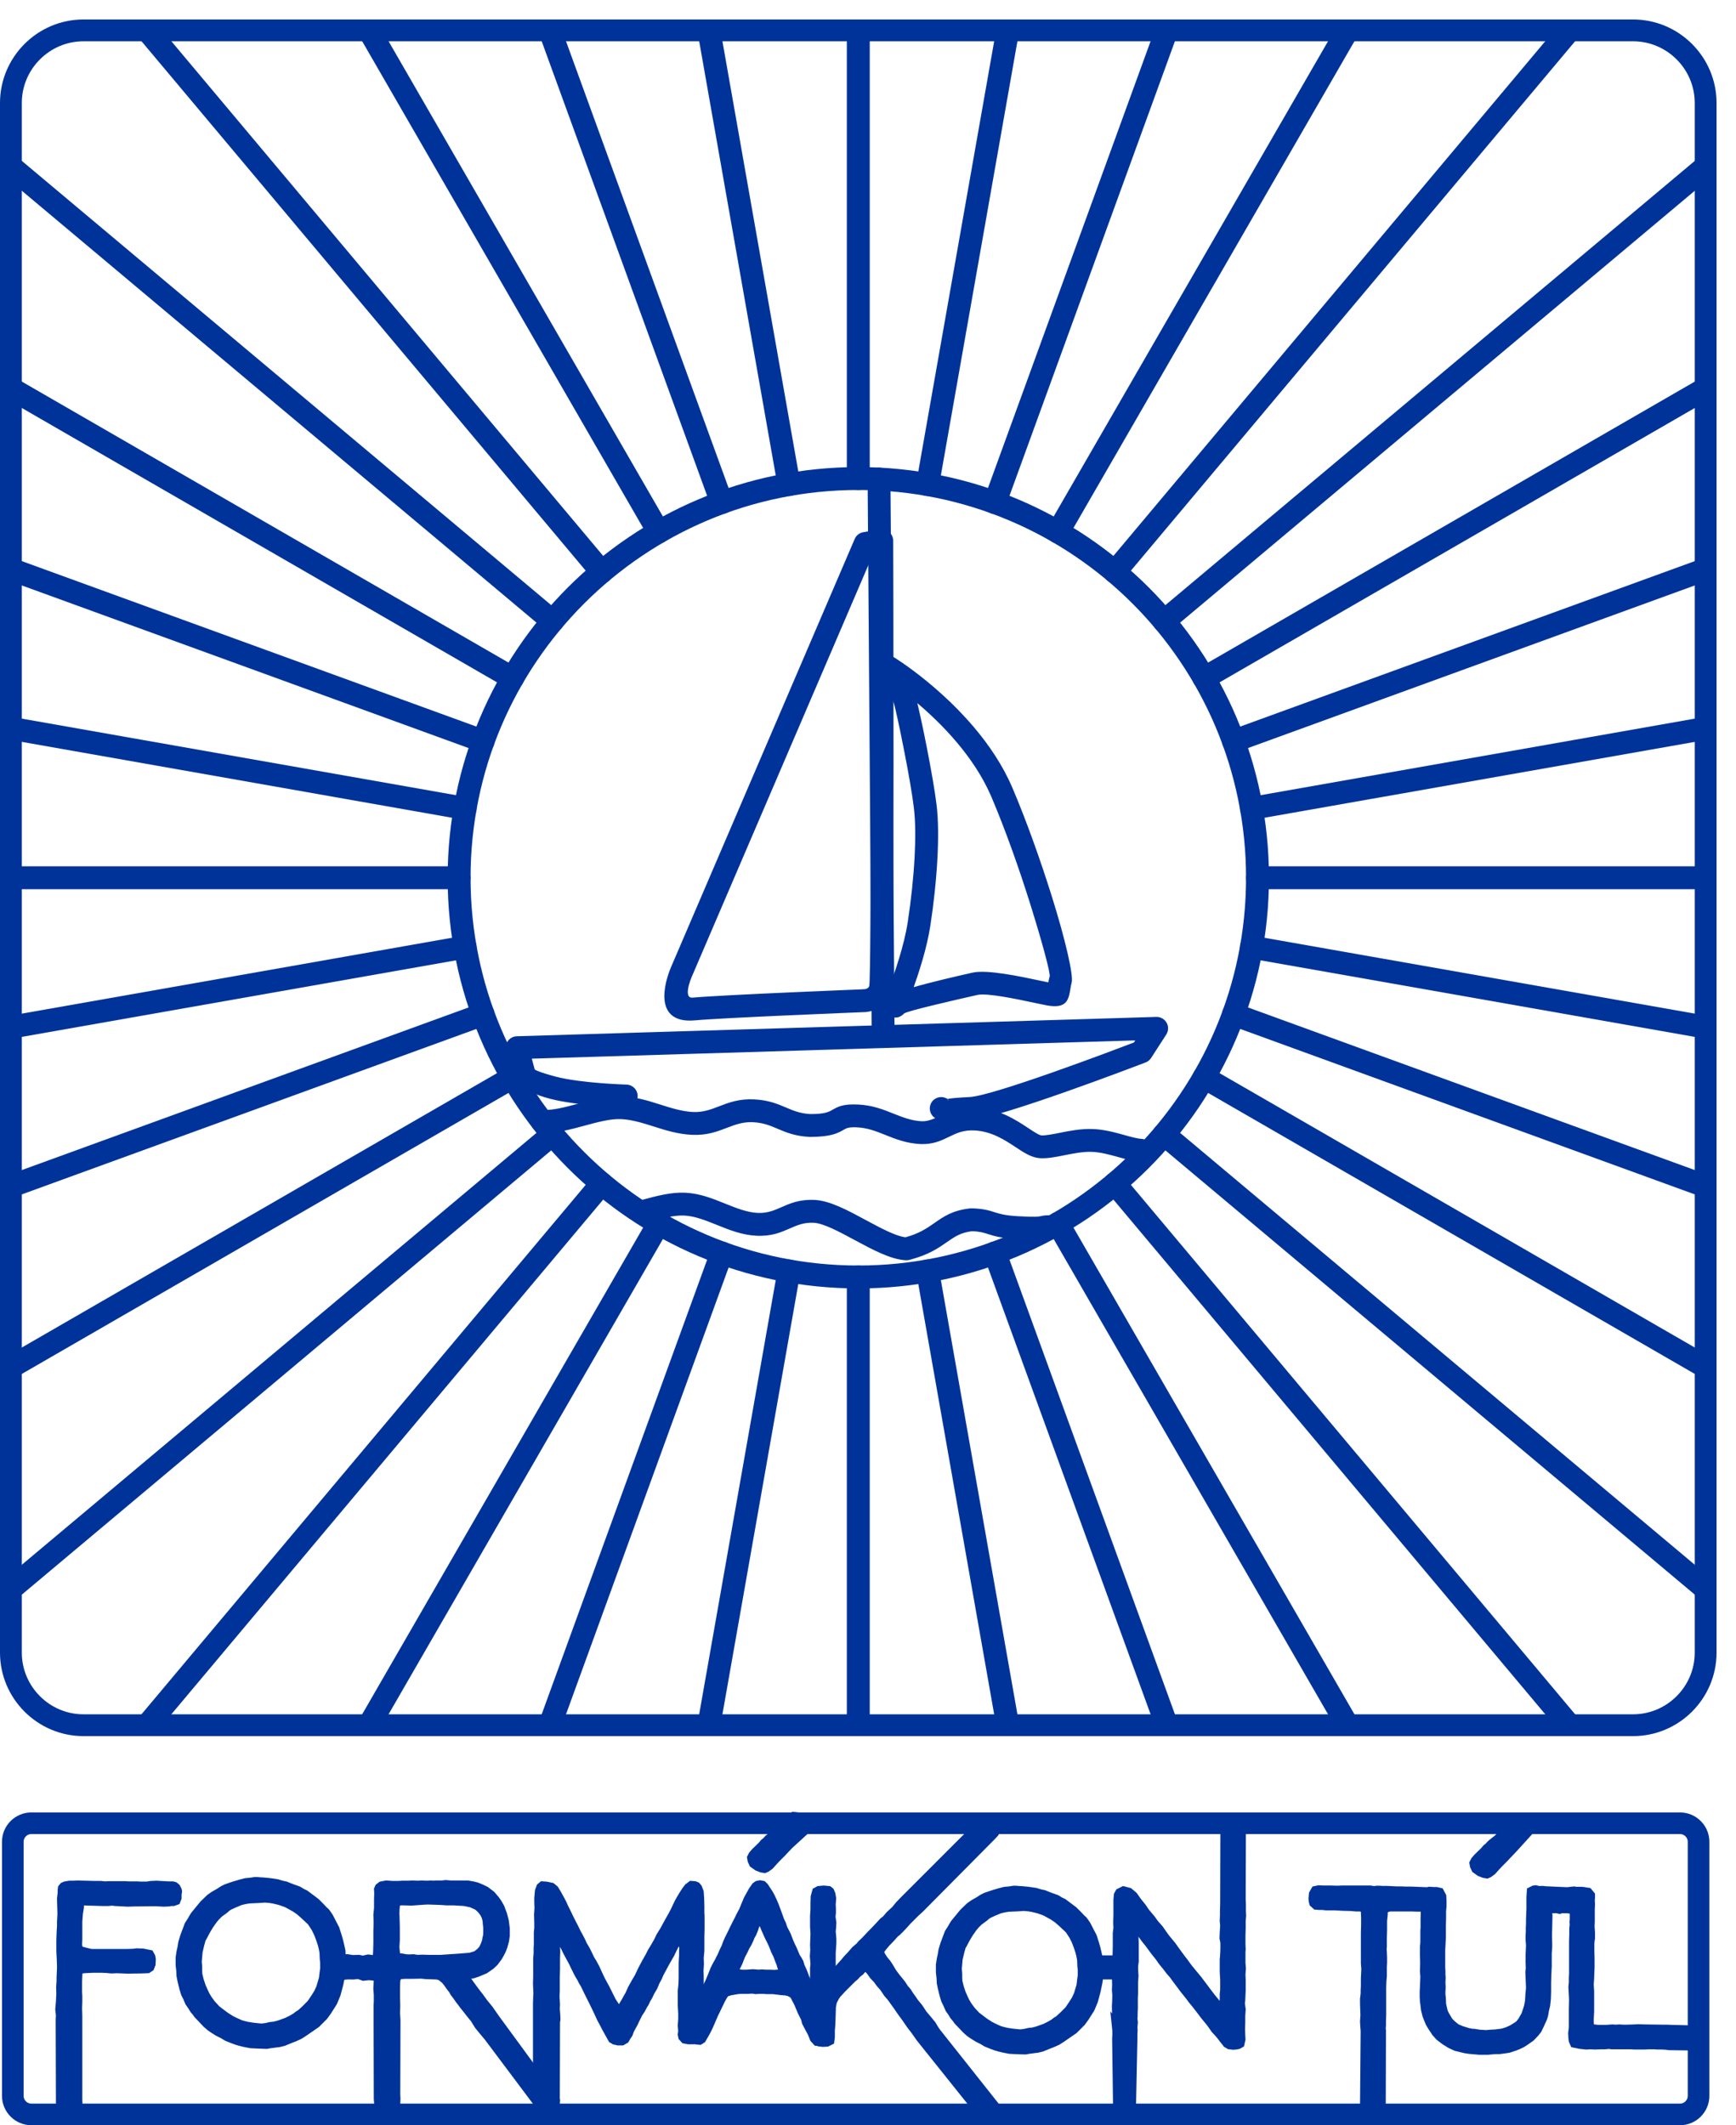 <?xml version="1.0" encoding="utf-8"?>
<!-- Generator: Adobe Illustrator 16.0.0, SVG Export Plug-In . SVG Version: 6.00 Build 0)  -->
<!DOCTYPE svg PUBLIC "-//W3C//DTD SVG 1.1//EN" "http://www.w3.org/Graphics/SVG/1.1/DTD/svg11.dtd">
<svg version="1.1" id="Réteg_1" xmlns="http://www.w3.org/2000/svg" xmlns:xlink="http://www.w3.org/1999/xlink" x="0px" y="0px"
	 width="178.69px" height="218.751px" viewBox="0 0 178.69 218.751" enable-background="new 0 0 178.69 218.751"
	 xml:space="preserve">
<path fill="none" stroke="#003399" stroke-width="2.227" stroke-miterlimit="22.926" d="M3.227,187.659h169.701
	c1.05,0,1.909,0.859,1.909,1.909v26.15c0,1.05-0.859,1.909-1.909,1.909H3.227c-1.05,0-1.909-0.859-1.909-1.909v-26.15
	C1.317,188.519,2.176,187.659,3.227,187.659z"/>
<g>
	<defs>
		<path id="SVGID_1_" d="M8.59,3.123h159.51c4.107,0,7.467,3.36,7.467,7.467v159.51c0,4.107-3.359,7.468-7.467,7.468H8.59
			c-4.107,0-7.467-3.36-7.467-7.468V10.59C1.123,6.483,4.483,3.123,8.59,3.123"/>
	</defs>
	<clipPath id="SVGID_2_">
		<use xlink:href="#SVGID_1_"  overflow="visible"/>
	</clipPath>
	<path clip-path="url(#SVGID_2_)" fill="#003399" d="M116.658,62.032c-7.245-7.245-17.256-11.727-28.311-11.727
		c-11.057,0-21.066,4.481-28.312,11.727c-7.246,7.246-11.727,17.255-11.727,28.311c0,11.057,4.481,21.067,11.727,28.312
		s17.255,11.727,28.312,11.727c11.055,0,21.066-4.481,28.311-11.727s11.727-17.255,11.727-28.312
		C128.385,79.288,123.903,69.278,116.658,62.032z M88.347,48.202c11.636,0,22.171,4.717,29.798,12.343
		c7.626,7.626,12.343,18.162,12.343,29.798c0,11.637-4.717,22.173-12.343,29.799c-7.627,7.626-18.162,12.343-29.798,12.343
		c-11.638,0-22.173-4.717-29.799-12.343S46.205,101.98,46.205,90.343c0-11.636,4.717-22.172,12.343-29.798
		S76.709,48.202,88.347,48.202z"/>
	<path clip-path="url(#SVGID_2_)" fill="none" stroke="#003399" stroke-width="0.255" stroke-miterlimit="22.926" d="
		M116.658,62.032c-7.245-7.245-17.256-11.727-28.311-11.727c-11.057,0-21.066,4.481-28.312,11.727
		c-7.246,7.246-11.727,17.255-11.727,28.311c0,11.057,4.481,21.067,11.727,28.312s17.255,11.727,28.312,11.727
		c11.055,0,21.066-4.481,28.311-11.727s11.727-17.255,11.727-28.312C128.385,79.288,123.903,69.278,116.658,62.032z M88.347,48.202
		c11.636,0,22.171,4.717,29.798,12.343c7.626,7.626,12.343,18.162,12.343,29.798c0,11.637-4.717,22.173-12.343,29.799
		c-7.627,7.626-18.162,12.343-29.798,12.343c-11.638,0-22.173-4.717-29.799-12.343S46.205,101.98,46.205,90.343
		c0-11.636,4.717-22.172,12.343-29.798S76.709,48.202,88.347,48.202z"/>
	<path clip-path="url(#SVGID_2_)" fill="#003399" d="M64.489,111.761c0.579,0.016,1.035,0.498,1.019,1.076
		c-0.016,0.578-0.498,1.035-1.076,1.019c-0.014,0-4.962-0.146-7.774-0.886c-3.202-0.842-3.683-2.022-3.685-2.025
		c-0.022-0.052-0.04-0.104-0.052-0.156l-0.708-2.689c-0.147-0.561,0.188-1.134,0.749-1.282c0.097-0.026,0.195-0.037,0.29-0.035
		l65.777-1.989c0.579-0.016,1.062,0.44,1.076,1.019c0.007,0.221-0.057,0.428-0.168,0.6l-1.563,2.417
		c-0.137,0.21-0.337,0.356-0.559,0.427c-0.961,0.368-14.993,5.733-17.901,5.879c-3.239,0.161-3.688-0.229-3.688-0.23
		c-0.452-0.36-0.525-1.02-0.165-1.471s1.02-0.524,1.472-0.164c-0.008-0.006-0.104-0.111,2.282-0.23
		c2.448-0.122,14.829-4.813,16.984-5.636l0.294-0.455l-62.514,1.891l0.344,1.304c0.071,0.068,0.438,0.314,2.27,0.797
		C59.782,111.622,64.476,111.76,64.489,111.761z"/>
	<path clip-path="url(#SVGID_2_)" fill="none" stroke="#003399" stroke-width="0.255" stroke-miterlimit="22.926" d="
		M64.489,111.761c0.579,0.016,1.035,0.498,1.019,1.076c-0.016,0.578-0.498,1.035-1.076,1.019c-0.014,0-4.962-0.146-7.774-0.886
		c-3.202-0.842-3.683-2.022-3.685-2.025c-0.022-0.052-0.04-0.104-0.052-0.156l-0.708-2.689c-0.147-0.561,0.188-1.134,0.749-1.282
		c0.097-0.026,0.195-0.037,0.29-0.035l65.777-1.989c0.579-0.016,1.062,0.44,1.076,1.019c0.007,0.221-0.057,0.428-0.168,0.6
		l-1.563,2.417c-0.137,0.21-0.337,0.356-0.559,0.427c-0.961,0.368-14.993,5.733-17.901,5.879c-3.239,0.161-3.688-0.229-3.688-0.23
		c-0.452-0.36-0.525-1.02-0.165-1.471s1.02-0.524,1.472-0.164c-0.008-0.006-0.104-0.111,2.282-0.23
		c2.448-0.122,14.829-4.813,16.984-5.636l0.294-0.455l-62.514,1.891l0.344,1.304c0.071,0.068,0.438,0.314,2.27,0.797
		C59.782,111.622,64.476,111.76,64.489,111.761z"/>
	<path clip-path="url(#SVGID_2_)" fill="#003399" d="M89.72,57.053l-18.606,43.37l-0.023,0.05c-0.126,0.295-1.01,2.448,0.242,2.334
		c3.17-0.288,17.5-0.855,17.542-0.857l0.041,0v-0.003c0.001,0,0.583,0,0.684-0.454C89.83,100.449,89.741,64.623,89.72,57.053z
		 M88.885,54.901l1.706-0.285l0.001,0.002c0.056-0.009,0.113-0.014,0.172-0.014c0.578,0,1.048,0.469,1.048,1.048
		c0,0.128,0.143,44.899-0.167,46.292c-0.468,2.106-2.723,2.106-2.729,2.106v-0.003c-0.833,0.034-14.398,0.575-17.394,0.848
		c-4.648,0.422-2.596-4.689-2.354-5.258l18.913-44.085C88.211,55.22,88.508,54.964,88.885,54.901z"/>
	<path clip-path="url(#SVGID_2_)" fill="none" stroke="#003399" stroke-width="0.255" stroke-miterlimit="22.926" d="
		M89.72,57.053l-18.606,43.37l-0.023,0.05c-0.126,0.295-1.01,2.448,0.242,2.334c3.17-0.288,17.5-0.855,17.542-0.857l0.041,0v-0.003
		c0.001,0,0.583,0,0.684-0.454C89.83,100.449,89.741,64.623,89.72,57.053z M88.885,54.901l1.706-0.285l0.001,0.002
		c0.056-0.009,0.113-0.014,0.172-0.014c0.578,0,1.048,0.469,1.048,1.048c0,0.128,0.143,44.899-0.167,46.292
		c-0.468,2.106-2.723,2.106-2.729,2.106v-0.003c-0.833,0.034-14.398,0.575-17.394,0.848c-4.648,0.422-2.596-4.689-2.354-5.258
		l18.913-44.085C88.211,55.22,88.508,54.964,88.885,54.901z"/>
	<path clip-path="url(#SVGID_2_)" fill="#003399" d="M98.577,76.317c-1.462-1.73-3.035-3.187-4.373-4.298
		c0.265,1.024,0.685,2.962,1.079,4.986c0.429,2.196,0.84,4.529,1.003,5.933c0.174,1.5,0.184,3.388,0.076,5.416
		c-0.119,2.243-0.381,4.646-0.721,6.874c-0.362,2.378-1.194,4.87-1.794,6.566c2.029-0.595,4.797-1.223,6.034-1.503l0.249-0.057
		c1.473-0.334,4.935,0.405,6.925,0.83c0.386,0.083,0.71,0.152,0.955,0.199c0.036-0.221,0.078-0.466,0.163-0.74
		c0.1-0.326-0.75-3.504-2.033-7.594c-1.093-3.487-2.514-7.525-3.973-10.952C101.276,79.883,99.977,77.974,98.577,76.317z
		 M92.089,67.846c0.196,0.125,0.944,0.607,1.941,1.358c1.619,1.22,3.989,3.201,6.148,5.757c1.521,1.799,2.937,3.884,3.92,6.192
		c1.493,3.503,2.938,7.612,4.047,11.148c1.396,4.448,2.244,8.147,2.033,8.836c-0.05,0.163-0.08,0.343-0.105,0.505
		c-0.199,1.235-0.332,2.06-2.287,1.715c-0.236-0.042-0.653-0.131-1.166-0.24c-1.829-0.391-5.01-1.07-6.028-0.838l-0.249,0.056
		c-1.793,0.406-7.079,1.605-7.343,1.868c-0.535,0.535-1.05,0.533-1.549,0.031l-0.002,0.002c-0.079-0.079-0.14-0.163-0.185-0.253
		c-0.135-0.255-0.156-0.553-0.067-0.822c0.068-0.389,0.234-0.853,0.434-1.412c0.57-1.591,1.551-4.331,1.933-6.834
		c0.334-2.192,0.59-4.526,0.704-6.669c0.102-1.909,0.093-3.678-0.069-5.069c-0.156-1.354-0.558-3.628-0.978-5.778
		c-0.503-2.583-1.014-4.934-1.14-5.218l-0.021-0.05c-0.294-0.639-1.511-2.938-1.515-2.945c-0.27-0.512-0.073-1.147,0.439-1.417
		C91.35,67.577,91.775,67.62,92.089,67.846z"/>
	<path clip-path="url(#SVGID_2_)" fill="none" stroke="#003399" stroke-width="0.255" stroke-miterlimit="22.926" d="
		M98.577,76.317c-1.462-1.73-3.035-3.187-4.373-4.298c0.265,1.024,0.685,2.962,1.079,4.986c0.429,2.196,0.84,4.529,1.003,5.933
		c0.174,1.5,0.184,3.388,0.076,5.416c-0.119,2.243-0.381,4.646-0.721,6.874c-0.362,2.378-1.194,4.87-1.794,6.566
		c2.029-0.595,4.797-1.223,6.034-1.503l0.249-0.057c1.473-0.334,4.935,0.405,6.925,0.83c0.386,0.083,0.71,0.152,0.955,0.199
		c0.036-0.221,0.078-0.466,0.163-0.74c0.1-0.326-0.75-3.504-2.033-7.594c-1.093-3.487-2.514-7.525-3.973-10.952
		C101.276,79.883,99.977,77.974,98.577,76.317z M92.089,67.846c0.196,0.125,0.944,0.607,1.941,1.358
		c1.619,1.22,3.989,3.201,6.148,5.757c1.521,1.799,2.937,3.884,3.92,6.192c1.493,3.503,2.938,7.612,4.047,11.148
		c1.396,4.448,2.244,8.147,2.033,8.836c-0.05,0.163-0.08,0.343-0.105,0.505c-0.199,1.235-0.332,2.06-2.287,1.715
		c-0.236-0.042-0.653-0.131-1.166-0.24c-1.829-0.391-5.01-1.07-6.028-0.838l-0.249,0.056c-1.793,0.406-7.079,1.605-7.343,1.868
		c-0.535,0.535-1.05,0.533-1.549,0.031l-0.002,0.002c-0.079-0.079-0.14-0.163-0.185-0.253c-0.135-0.255-0.156-0.553-0.067-0.822
		c0.068-0.389,0.234-0.853,0.434-1.412c0.57-1.591,1.551-4.331,1.933-6.834c0.334-2.192,0.59-4.526,0.704-6.669
		c0.102-1.909,0.093-3.678-0.069-5.069c-0.156-1.354-0.558-3.628-0.978-5.778c-0.503-2.583-1.014-4.934-1.14-5.218l-0.021-0.05
		c-0.294-0.639-1.511-2.938-1.515-2.945c-0.27-0.512-0.073-1.147,0.439-1.417C91.35,67.577,91.775,67.62,92.089,67.846z"/>
	<path clip-path="url(#SVGID_2_)" fill="#003399" d="M91.953,106.688c0.002,0.579-0.465,1.049-1.043,1.052
		c-0.579,0.002-1.05-0.465-1.052-1.044l-0.424-57.384c-0.002-0.579,0.465-1.05,1.044-1.052c0.578-0.002,1.049,0.465,1.051,1.043
		L91.953,106.688z"/>
	<path clip-path="url(#SVGID_2_)" fill="none" stroke="#003399" stroke-width="0.255" stroke-miterlimit="22.926" d="
		M91.953,106.688c0.002,0.579-0.465,1.049-1.043,1.052c-0.579,0.002-1.05-0.465-1.052-1.044l-0.424-57.384
		c-0.002-0.579,0.465-1.05,1.044-1.052c0.578-0.002,1.049,0.465,1.051,1.043L91.953,106.688z"/>
	<path clip-path="url(#SVGID_2_)" fill="#003399" d="M55.742,116.465c-0.579-0.027-1.026-0.519-0.999-1.097
		c0.027-0.579,0.519-1.026,1.097-0.998c1.111,0.053,2.444-0.309,3.776-0.67c1.484-0.403,2.969-0.807,4.425-0.736
		c1.431,0.068,2.669,0.461,3.907,0.853c1.117,0.354,2.234,0.708,3.372,0.763c1.06,0.052,1.889-0.266,2.717-0.584
		c1.028-0.394,2.057-0.788,3.564-0.715c1.473,0.071,2.376,0.455,3.28,0.839c0.73,0.311,1.461,0.621,2.554,0.674
		c1.528-0.004,1.938-0.239,2.301-0.447c0.564-0.323,1.063-0.609,2.582-0.536c1.461,0.071,2.543,0.504,3.625,0.936
		c0.918,0.366,1.836,0.733,2.942,0.787h0.012c0.715,0.01,1.276-0.263,1.866-0.55c0.956-0.465,1.968-0.956,3.729-0.851
		c2.337,0.141,3.977,1.223,5.264,2.072c0.641,0.424,1.167,0.771,1.437,0.783c0.461,0.022,1.147-0.114,1.904-0.265
		c1.013-0.202,2.135-0.426,3.327-0.391c1.194,0.035,2.312,0.347,3.311,0.626c0.683,0.189,1.302,0.362,1.739,0.384
		c0.579,0.027,1.025,0.519,0.999,1.097c-0.028,0.578-0.519,1.025-1.098,0.998c-0.673-0.032-1.399-0.234-2.199-0.458
		c-0.888-0.247-1.88-0.523-2.81-0.551c-0.928-0.028-1.942,0.174-2.858,0.357c-0.878,0.175-1.677,0.333-2.413,0.298
		c-0.85-0.041-1.593-0.531-2.497-1.128c-1.08-0.713-2.456-1.621-4.229-1.728c-1.216-0.074-1.976,0.296-2.694,0.645
		c-0.819,0.399-1.6,0.778-2.818,0.757l-0.069-0.001c-1.461-0.071-2.543-0.503-3.624-0.936c-0.918-0.367-1.836-0.734-2.942-0.787
		c-0.901-0.044-1.154,0.102-1.44,0.266c-0.583,0.334-1.243,0.711-3.339,0.718c-0.033,0.002-0.067,0.002-0.102,0
		c-1.474-0.071-2.376-0.455-3.279-0.838c-0.731-0.312-1.462-0.622-2.557-0.675c-1.06-0.052-1.889,0.267-2.717,0.584
		c-1.028,0.394-2.057,0.787-3.564,0.715c-1.431-0.069-2.668-0.461-3.906-0.854c-1.117-0.354-2.234-0.708-3.371-0.763
		c-1.112-0.053-2.444,0.309-3.777,0.67C58.683,116.132,57.198,116.535,55.742,116.465z"/>
	<path clip-path="url(#SVGID_2_)" fill="none" stroke="#003399" stroke-width="0.255" stroke-miterlimit="22.926" d="
		M55.742,116.465c-0.579-0.027-1.026-0.519-0.999-1.097c0.027-0.579,0.519-1.026,1.097-0.998c1.111,0.053,2.444-0.309,3.776-0.67
		c1.484-0.403,2.969-0.807,4.425-0.736c1.431,0.068,2.669,0.461,3.907,0.853c1.117,0.354,2.234,0.708,3.372,0.763
		c1.06,0.052,1.889-0.266,2.717-0.584c1.028-0.394,2.057-0.788,3.564-0.715c1.473,0.071,2.376,0.455,3.28,0.839
		c0.73,0.311,1.461,0.621,2.554,0.674c1.528-0.004,1.938-0.239,2.301-0.447c0.564-0.323,1.063-0.609,2.582-0.536
		c1.461,0.071,2.543,0.504,3.625,0.936c0.918,0.366,1.836,0.733,2.942,0.787h0.012c0.715,0.01,1.276-0.263,1.866-0.55
		c0.956-0.465,1.968-0.956,3.729-0.851c2.337,0.141,3.977,1.223,5.264,2.072c0.641,0.424,1.167,0.771,1.437,0.783
		c0.461,0.022,1.147-0.114,1.904-0.265c1.013-0.202,2.135-0.426,3.327-0.391c1.194,0.035,2.312,0.347,3.311,0.626
		c0.683,0.189,1.302,0.362,1.739,0.384c0.579,0.027,1.025,0.519,0.999,1.097c-0.028,0.578-0.519,1.025-1.098,0.998
		c-0.673-0.032-1.399-0.234-2.199-0.458c-0.888-0.247-1.88-0.523-2.81-0.551c-0.928-0.028-1.942,0.174-2.858,0.357
		c-0.878,0.175-1.677,0.333-2.413,0.298c-0.85-0.041-1.593-0.531-2.497-1.128c-1.08-0.713-2.456-1.621-4.229-1.728
		c-1.216-0.074-1.976,0.296-2.694,0.645c-0.819,0.399-1.6,0.778-2.818,0.757l-0.069-0.001c-1.461-0.071-2.543-0.503-3.624-0.936
		c-0.918-0.367-1.836-0.734-2.942-0.787c-0.901-0.044-1.154,0.102-1.44,0.266c-0.583,0.334-1.243,0.711-3.339,0.718
		c-0.033,0.002-0.067,0.002-0.102,0c-1.474-0.071-2.376-0.455-3.279-0.838c-0.731-0.312-1.462-0.622-2.557-0.675
		c-1.06-0.052-1.889,0.267-2.717,0.584c-1.028,0.394-2.057,0.787-3.564,0.715c-1.431-0.069-2.668-0.461-3.906-0.854
		c-1.117-0.354-2.234-0.708-3.371-0.763c-1.112-0.053-2.444,0.309-3.777,0.67C58.683,116.132,57.198,116.535,55.742,116.465z"/>
	<path clip-path="url(#SVGID_2_)" fill="#003399" d="M66.584,125.676c-0.561,0.152-1.138-0.179-1.29-0.739s0.179-1.139,0.739-1.29
		l0.087-0.023c1.485-0.403,2.969-0.807,4.425-0.736c1.462,0.071,2.757,0.592,4.051,1.113c1.131,0.455,2.264,0.912,3.369,0.965
		c1.039,0.05,1.758-0.266,2.478-0.581c0.942-0.414,1.885-0.828,3.414-0.754c1.524,0.073,3.361,1.063,5.196,2.054
		c1.558,0.839,3.115,1.679,4.16,1.794c1.478-0.403,2.292-0.972,3.024-1.484c0.989-0.691,1.861-1.3,3.641-1.494
		c0.066-0.006,0.134-0.007,0.199-0.002c1.144,0.036,1.676,0.204,2.263,0.393c0.496,0.157,1.045,0.332,2.345,0.41
		c1.931,0.115,2.241,0.047,2.493-0.008c0.265-0.058,0.491-0.107,1.185-0.074c0.579,0.026,1.026,0.519,0.998,1.098
		c-0.026,0.578-0.518,1.025-1.097,0.998c-0.402-0.02-0.513,0.005-0.643,0.032c-0.371,0.082-0.831,0.183-3.061,0.049
		c-1.546-0.093-2.231-0.311-2.853-0.509c-0.436-0.139-0.83-0.264-1.665-0.293c-1.212,0.144-1.865,0.601-2.606,1.118
		c-0.896,0.626-1.896,1.324-3.81,1.824c-0.117,0.038-0.241,0.056-0.372,0.049c-1.524-0.073-3.36-1.063-5.196-2.052
		c-1.629-0.878-3.257-1.757-4.3-1.807c-1.04-0.05-1.759,0.266-2.478,0.581c-0.943,0.413-1.885,0.827-3.414,0.754
		c-1.463-0.071-2.757-0.592-4.051-1.113c-1.132-0.456-2.264-0.911-3.369-0.965c-1.111-0.054-2.443,0.309-3.776,0.67L66.584,125.676z
		"/>
	<path clip-path="url(#SVGID_2_)" fill="none" stroke="#003399" stroke-width="0.255" stroke-miterlimit="22.926" d="
		M66.584,125.676c-0.561,0.152-1.138-0.179-1.29-0.739s0.179-1.139,0.739-1.29l0.087-0.023c1.485-0.403,2.969-0.807,4.425-0.736
		c1.462,0.071,2.757,0.592,4.051,1.113c1.131,0.455,2.264,0.912,3.369,0.965c1.039,0.05,1.758-0.266,2.478-0.581
		c0.942-0.414,1.885-0.828,3.414-0.754c1.524,0.073,3.361,1.063,5.196,2.054c1.558,0.839,3.115,1.679,4.16,1.794
		c1.478-0.403,2.292-0.972,3.024-1.484c0.989-0.691,1.861-1.3,3.641-1.494c0.066-0.006,0.134-0.007,0.199-0.002
		c1.144,0.036,1.676,0.204,2.263,0.393c0.496,0.157,1.045,0.332,2.345,0.41c1.931,0.115,2.241,0.047,2.493-0.008
		c0.265-0.058,0.491-0.107,1.185-0.074c0.579,0.026,1.026,0.519,0.998,1.098c-0.026,0.578-0.518,1.025-1.097,0.998
		c-0.402-0.02-0.513,0.005-0.643,0.032c-0.371,0.082-0.831,0.183-3.061,0.049c-1.546-0.093-2.231-0.311-2.853-0.509
		c-0.436-0.139-0.83-0.264-1.665-0.293c-1.212,0.144-1.865,0.601-2.606,1.118c-0.896,0.626-1.896,1.324-3.81,1.824
		c-0.117,0.038-0.241,0.056-0.372,0.049c-1.524-0.073-3.36-1.063-5.196-2.052c-1.629-0.878-3.257-1.757-4.3-1.807
		c-1.04-0.05-1.759,0.266-2.478,0.581c-0.943,0.413-1.885,0.827-3.414,0.754c-1.463-0.071-2.757-0.592-4.051-1.113
		c-1.132-0.456-2.264-0.911-3.369-0.965c-1.111-0.054-2.443,0.309-3.776,0.67L66.584,125.676z"/>
	<path clip-path="url(#SVGID_2_)" fill="#003399" d="M89.398,49.253c0,0.582-0.471,1.052-1.051,1.052
		c-0.582,0-1.053-0.471-1.053-1.052v-163.737c0-0.581,0.471-1.052,1.053-1.052c0.58,0,1.051,0.471,1.051,1.052V49.253z"/>
	<path clip-path="url(#SVGID_2_)" fill="none" stroke="#003399" stroke-width="0.255" stroke-miterlimit="22.926" d="
		M89.398,49.253c0,0.582-0.471,1.052-1.051,1.052c-0.582,0-1.053-0.471-1.053-1.052v-163.737c0-0.581,0.471-1.052,1.053-1.052
		c0.58,0,1.051,0.471,1.051,1.052V49.253z"/>
	<path clip-path="url(#SVGID_2_)" fill="#003399" d="M82.246,49.697c0.101,0.572-0.282,1.116-0.854,1.216
		c-0.572,0.1-1.116-0.282-1.216-0.854l-28.432-161.25c-0.1-0.572,0.282-1.116,0.854-1.216c0.572-0.1,1.117,0.283,1.216,0.854
		L82.246,49.697z"/>
	<path clip-path="url(#SVGID_2_)" fill="none" stroke="#003399" stroke-width="0.255" stroke-miterlimit="22.926" d="
		M82.246,49.697c0.101,0.572-0.282,1.116-0.854,1.216c-0.572,0.1-1.116-0.282-1.216-0.854l-28.432-161.25
		c-0.1-0.572,0.282-1.116,0.854-1.216c0.572-0.1,1.117,0.283,1.216,0.854L82.246,49.697z"/>
	<path clip-path="url(#SVGID_2_)" fill="#003399" d="M75.279,51.375c0.197,0.544-0.084,1.146-0.629,1.343
		c-0.544,0.198-1.146-0.084-1.343-0.628L17.305-101.774c-0.197-0.544,0.084-1.146,0.629-1.343c0.544-0.197,1.146,0.084,1.343,0.629
		L75.279,51.375z"/>
	<path clip-path="url(#SVGID_2_)" fill="none" stroke="#003399" stroke-width="0.255" stroke-miterlimit="22.926" d="
		M75.279,51.375c0.197,0.544-0.084,1.146-0.629,1.343c-0.544,0.198-1.146-0.084-1.343-0.628L17.305-101.774
		c-0.197-0.544,0.084-1.146,0.629-1.343c0.544-0.197,1.146,0.084,1.343,0.629L75.279,51.375z"/>
	<path clip-path="url(#SVGID_2_)" fill="#003399" d="M68.709,54.233c0.291,0.501,0.12,1.143-0.382,1.434s-1.144,0.119-1.434-0.382
		L-14.975-86.517c-0.291-0.5-0.12-1.143,0.382-1.434c0.501-0.29,1.144-0.119,1.434,0.382L68.709,54.233z"/>
	<path clip-path="url(#SVGID_2_)" fill="none" stroke="#003399" stroke-width="0.255" stroke-miterlimit="22.926" d="
		M68.709,54.233c0.291,0.501,0.12,1.143-0.382,1.434s-1.144,0.119-1.434-0.382L-14.975-86.517c-0.291-0.5-0.12-1.143,0.382-1.434
		c0.501-0.29,1.144-0.119,1.434,0.382L68.709,54.233z"/>
	<path clip-path="url(#SVGID_2_)" fill="#003399" d="M62.739,58.193c0.373,0.445,0.314,1.107-0.131,1.479
		c-0.444,0.372-1.107,0.313-1.479-0.131L-44.119-65.89c-0.372-0.444-0.313-1.107,0.132-1.479c0.444-0.373,1.107-0.314,1.479,0.131
		L62.739,58.193z"/>
	<path clip-path="url(#SVGID_2_)" fill="none" stroke="#003399" stroke-width="0.255" stroke-miterlimit="22.926" d="
		M62.739,58.193c0.373,0.445,0.314,1.107-0.131,1.479c-0.444,0.372-1.107,0.313-1.479-0.131L-44.119-65.89
		c-0.372-0.444-0.313-1.107,0.132-1.479c0.444-0.373,1.107-0.314,1.479,0.131L62.739,58.193z"/>
	<path clip-path="url(#SVGID_2_)" fill="#003399" d="M57.544,63.126c0.444,0.372,0.503,1.035,0.131,1.479
		c-0.372,0.445-1.034,0.504-1.479,0.132L-69.234-40.512c-0.445-0.372-0.504-1.034-0.132-1.479c0.373-0.445,1.035-0.504,1.479-0.131
		L57.544,63.126z"/>
	<path clip-path="url(#SVGID_2_)" fill="none" stroke="#003399" stroke-width="0.255" stroke-miterlimit="22.926" d="
		M57.544,63.126c0.444,0.372,0.503,1.035,0.131,1.479c-0.372,0.445-1.034,0.504-1.479,0.132L-69.234-40.512
		c-0.445-0.372-0.504-1.034-0.132-1.479c0.373-0.445,1.035-0.504,1.479-0.131L57.544,63.126z"/>
	<path clip-path="url(#SVGID_2_)" fill="#003399" d="M53.288,68.891c0.501,0.291,0.672,0.932,0.382,1.434
		c-0.291,0.501-0.933,0.673-1.434,0.382L-89.565-11.162c-0.5-0.291-0.672-0.933-0.382-1.434c0.291-0.501,0.933-0.672,1.434-0.382
		L53.288,68.891z"/>
	<path clip-path="url(#SVGID_2_)" fill="none" stroke="#003399" stroke-width="0.255" stroke-miterlimit="22.926" d="
		M53.288,68.891c0.501,0.291,0.672,0.932,0.382,1.434c-0.291,0.501-0.933,0.673-1.434,0.382L-89.565-11.162
		c-0.5-0.291-0.672-0.933-0.382-1.434c0.291-0.501,0.933-0.672,1.434-0.382L53.288,68.891z"/>
	<path clip-path="url(#SVGID_2_)" fill="#003399" d="M50.092,75.304c0.545,0.197,0.826,0.799,0.629,1.343
		c-0.198,0.545-0.799,0.826-1.344,0.629l-153.863-56.001c-0.544-0.198-0.826-0.799-0.628-1.344s0.799-0.826,1.343-0.628
		L50.092,75.304z"/>
	<path clip-path="url(#SVGID_2_)" fill="none" stroke="#003399" stroke-width="0.255" stroke-miterlimit="22.926" d="
		M50.092,75.304c0.545,0.197,0.826,0.799,0.629,1.343c-0.198,0.545-0.799,0.826-1.344,0.629l-153.863-56.001
		c-0.544-0.198-0.826-0.799-0.628-1.344s0.799-0.826,1.343-0.628L50.092,75.304z"/>
	<path clip-path="url(#SVGID_2_)" fill="#003399" d="M48.062,82.173c0.572,0.1,0.955,0.645,0.855,1.216
		c-0.1,0.572-0.645,0.954-1.216,0.854l-161.25-28.433c-0.572-0.099-0.954-0.645-0.855-1.216c0.1-0.571,0.645-0.954,1.216-0.854
		L48.062,82.173z"/>
	<path clip-path="url(#SVGID_2_)" fill="none" stroke="#003399" stroke-width="0.255" stroke-miterlimit="22.926" d="
		M48.062,82.173c0.572,0.1,0.955,0.645,0.855,1.216c-0.1,0.572-0.645,0.954-1.216,0.854l-161.25-28.433
		c-0.572-0.099-0.954-0.645-0.855-1.216c0.1-0.571,0.645-0.954,1.216-0.854L48.062,82.173z"/>
	<path clip-path="url(#SVGID_2_)" fill="#003399" d="M47.256,89.292c0.581,0,1.052,0.471,1.052,1.051
		c0,0.581-0.471,1.052-1.052,1.052h-163.738c-0.58,0-1.051-0.471-1.051-1.052c0-0.581,0.471-1.051,1.051-1.051H47.256z"/>
	<path clip-path="url(#SVGID_2_)" fill="none" stroke="#003399" stroke-width="0.255" stroke-miterlimit="22.926" d="
		M47.256,89.292c0.581,0,1.052,0.471,1.052,1.051c0,0.581-0.471,1.052-1.052,1.052h-163.738c-0.58,0-1.051-0.471-1.051-1.052
		c0-0.581,0.471-1.051,1.051-1.051H47.256z"/>
	<path clip-path="url(#SVGID_2_)" fill="#003399" d="M47.7,96.443c0.572-0.1,1.116,0.283,1.216,0.855
		c0.1,0.571-0.283,1.116-0.855,1.216l-161.25,28.433c-0.572,0.1-1.116-0.282-1.216-0.854c-0.099-0.571,0.283-1.117,0.855-1.217
		L47.7,96.443z"/>
	<path clip-path="url(#SVGID_2_)" fill="none" stroke="#003399" stroke-width="0.255" stroke-miterlimit="22.926" d="M47.7,96.443
		c0.572-0.1,1.116,0.283,1.216,0.855c0.1,0.571-0.283,1.116-0.855,1.216l-161.25,28.433c-0.572,0.1-1.116-0.282-1.216-0.854
		c-0.099-0.571,0.283-1.117,0.855-1.217L47.7,96.443z"/>
	<path clip-path="url(#SVGID_2_)" fill="#003399" d="M49.377,103.411c0.545-0.197,1.146,0.084,1.344,0.628
		c0.197,0.545-0.084,1.146-0.629,1.344l-153.863,56.001c-0.544,0.197-1.146-0.084-1.343-0.628c-0.197-0.546,0.084-1.146,0.628-1.344
		L49.377,103.411z"/>
	<path clip-path="url(#SVGID_2_)" fill="none" stroke="#003399" stroke-width="0.255" stroke-miterlimit="22.926" d="
		M49.377,103.411c0.545-0.197,1.146,0.084,1.344,0.628c0.197,0.545-0.084,1.146-0.629,1.344l-153.863,56.001
		c-0.544,0.197-1.146-0.084-1.343-0.628c-0.197-0.546,0.084-1.146,0.628-1.344L49.377,103.411z"/>
	<path clip-path="url(#SVGID_2_)" fill="#003399" d="M52.236,109.98c0.501-0.29,1.143-0.119,1.434,0.383
		c0.29,0.501,0.119,1.144-0.382,1.434l-141.801,81.868c-0.501,0.291-1.144,0.12-1.434-0.382c-0.291-0.501-0.119-1.144,0.382-1.434
		L52.236,109.98z"/>
	<path clip-path="url(#SVGID_2_)" fill="none" stroke="#003399" stroke-width="0.255" stroke-miterlimit="22.926" d="
		M52.236,109.98c0.501-0.29,1.143-0.119,1.434,0.383c0.29,0.501,0.119,1.144-0.382,1.434l-141.801,81.868
		c-0.501,0.291-1.144,0.12-1.434-0.382c-0.291-0.501-0.119-1.144,0.382-1.434L52.236,109.98z"/>
	<path clip-path="url(#SVGID_2_)" fill="#003399" d="M56.196,115.951c0.445-0.372,1.107-0.313,1.479,0.131
		c0.373,0.445,0.313,1.106-0.131,1.479L-67.886,222.81c-0.445,0.372-1.107,0.313-1.479-0.132c-0.372-0.444-0.313-1.106,0.132-1.479
		L56.196,115.951z"/>
	<path clip-path="url(#SVGID_2_)" fill="none" stroke="#003399" stroke-width="0.255" stroke-miterlimit="22.926" d="
		M56.196,115.951c0.445-0.372,1.107-0.313,1.479,0.131c0.373,0.445,0.313,1.106-0.131,1.479L-67.886,222.81
		c-0.445,0.372-1.107,0.313-1.479-0.132c-0.372-0.444-0.313-1.106,0.132-1.479L56.196,115.951z"/>
	<path clip-path="url(#SVGID_2_)" fill="#003399" d="M61.129,121.146c0.372-0.444,1.034-0.504,1.479-0.131
		c0.445,0.372,0.504,1.034,0.131,1.479L-42.509,247.925c-0.372,0.444-1.035,0.503-1.479,0.131c-0.445-0.372-0.504-1.034-0.132-1.479
		L61.129,121.146z"/>
	<path clip-path="url(#SVGID_2_)" fill="none" stroke="#003399" stroke-width="0.255" stroke-miterlimit="22.926" d="
		M61.129,121.146c0.372-0.444,1.034-0.504,1.479-0.131c0.445,0.372,0.504,1.034,0.131,1.479L-42.509,247.925
		c-0.372,0.444-1.035,0.503-1.479,0.131c-0.445-0.372-0.504-1.034-0.132-1.479L61.129,121.146z"/>
	<path clip-path="url(#SVGID_2_)" fill="#003399" d="M66.894,125.403c0.29-0.502,0.933-0.673,1.434-0.383
		c0.501,0.291,0.672,0.933,0.382,1.434l-81.868,141.802c-0.291,0.501-0.933,0.672-1.434,0.381c-0.502-0.29-0.673-0.932-0.382-1.434
		L66.894,125.403z"/>
	<path clip-path="url(#SVGID_2_)" fill="none" stroke="#003399" stroke-width="0.255" stroke-miterlimit="22.926" d="
		M66.894,125.403c0.29-0.502,0.933-0.673,1.434-0.383c0.501,0.291,0.672,0.933,0.382,1.434l-81.868,141.802
		c-0.291,0.501-0.933,0.672-1.434,0.381c-0.502-0.29-0.673-0.932-0.382-1.434L66.894,125.403z"/>
	<path clip-path="url(#SVGID_2_)" fill="#003399" d="M73.307,128.599c0.197-0.545,0.798-0.826,1.343-0.629
		c0.545,0.197,0.826,0.799,0.629,1.344L19.277,283.176c-0.197,0.545-0.799,0.826-1.343,0.629c-0.545-0.197-0.826-0.799-0.629-1.344
		L73.307,128.599z"/>
	<path clip-path="url(#SVGID_2_)" fill="none" stroke="#003399" stroke-width="0.255" stroke-miterlimit="22.926" d="
		M73.307,128.599c0.197-0.545,0.798-0.826,1.343-0.629c0.545,0.197,0.826,0.799,0.629,1.344L19.277,283.176
		c-0.197,0.545-0.799,0.826-1.343,0.629c-0.545-0.197-0.826-0.799-0.629-1.344L73.307,128.599z"/>
	<path clip-path="url(#SVGID_2_)" fill="#003399" d="M80.176,130.629c0.1-0.572,0.645-0.954,1.216-0.854
		c0.572,0.1,0.955,0.645,0.854,1.216L53.814,292.24c-0.1,0.572-0.645,0.954-1.216,0.854s-0.954-0.645-0.854-1.216L80.176,130.629z"
		/>
	<path clip-path="url(#SVGID_2_)" fill="none" stroke="#003399" stroke-width="0.255" stroke-miterlimit="22.926" d="
		M80.176,130.629c0.1-0.572,0.645-0.954,1.216-0.854c0.572,0.1,0.955,0.645,0.854,1.216L53.814,292.24
		c-0.1,0.572-0.645,0.954-1.216,0.854s-0.954-0.645-0.854-1.216L80.176,130.629z"/>
	<path clip-path="url(#SVGID_2_)" fill="#003399" d="M87.294,131.434c0-0.581,0.471-1.052,1.053-1.052
		c0.58,0,1.051,0.471,1.051,1.052v163.738c0,0.58-0.471,1.051-1.051,1.051c-0.582,0-1.053-0.471-1.053-1.051V131.434z"/>
	<path clip-path="url(#SVGID_2_)" fill="none" stroke="#003399" stroke-width="0.255" stroke-miterlimit="22.926" d="
		M87.294,131.434c0-0.581,0.471-1.052,1.053-1.052c0.58,0,1.051,0.471,1.051,1.052v163.738c0,0.58-0.471,1.051-1.051,1.051
		c-0.582,0-1.053-0.471-1.053-1.051V131.434z"/>
	<path clip-path="url(#SVGID_2_)" fill="#003399" d="M94.446,130.99c-0.1-0.571,0.282-1.116,0.854-1.216
		c0.571-0.1,1.116,0.282,1.216,0.854l28.434,161.25c0.1,0.571-0.283,1.116-0.855,1.216c-0.571,0.1-1.116-0.282-1.216-0.854
		L94.446,130.99z"/>
	<path clip-path="url(#SVGID_2_)" fill="none" stroke="#003399" stroke-width="0.255" stroke-miterlimit="22.926" d="
		M94.446,130.99c-0.1-0.571,0.282-1.116,0.854-1.216c0.571-0.1,1.116,0.282,1.216,0.854l28.434,161.25
		c0.1,0.571-0.283,1.116-0.855,1.216c-0.571,0.1-1.116-0.282-1.216-0.854L94.446,130.99z"/>
	<path clip-path="url(#SVGID_2_)" fill="#003399" d="M101.414,129.313c-0.197-0.545,0.084-1.146,0.629-1.344
		s1.146,0.084,1.344,0.629l56.001,153.862c0.197,0.545-0.084,1.146-0.628,1.344c-0.545,0.197-1.146-0.084-1.344-0.629
		L101.414,129.313z"/>
	<path clip-path="url(#SVGID_2_)" fill="none" stroke="#003399" stroke-width="0.255" stroke-miterlimit="22.926" d="
		M101.414,129.313c-0.197-0.545,0.084-1.146,0.629-1.344s1.146,0.084,1.344,0.629l56.001,153.862
		c0.197,0.545-0.084,1.146-0.628,1.344c-0.545,0.197-1.146-0.084-1.344-0.629L101.414,129.313z"/>
	<path clip-path="url(#SVGID_2_)" fill="#003399" d="M107.983,126.454c-0.29-0.501-0.119-1.143,0.383-1.434
		c0.501-0.29,1.143-0.119,1.434,0.383l81.868,141.8c0.291,0.502,0.119,1.144-0.382,1.434c-0.501,0.291-1.144,0.12-1.434-0.381
		L107.983,126.454z"/>
	<path clip-path="url(#SVGID_2_)" fill="none" stroke="#003399" stroke-width="0.255" stroke-miterlimit="22.926" d="
		M107.983,126.454c-0.29-0.501-0.119-1.143,0.383-1.434c0.501-0.29,1.143-0.119,1.434,0.383l81.868,141.8
		c0.291,0.502,0.119,1.144-0.382,1.434c-0.501,0.291-1.144,0.12-1.434-0.381L107.983,126.454z"/>
	<path clip-path="url(#SVGID_2_)" fill="#003399" d="M113.954,122.494c-0.373-0.444-0.313-1.106,0.131-1.479
		c0.444-0.373,1.107-0.313,1.479,0.131l105.248,125.43c0.373,0.445,0.314,1.107-0.131,1.479c-0.444,0.372-1.106,0.313-1.479-0.131
		L113.954,122.494z"/>
	<path clip-path="url(#SVGID_2_)" fill="none" stroke="#003399" stroke-width="0.255" stroke-miterlimit="22.926" d="
		M113.954,122.494c-0.373-0.444-0.313-1.106,0.131-1.479c0.444-0.373,1.107-0.313,1.479,0.131l105.248,125.43
		c0.373,0.445,0.314,1.107-0.131,1.479c-0.444,0.372-1.106,0.313-1.479-0.131L113.954,122.494z"/>
	<path clip-path="url(#SVGID_2_)" fill="#003399" d="M119.149,117.561c-0.444-0.372-0.504-1.033-0.132-1.479
		c0.373-0.444,1.034-0.503,1.479-0.131l125.431,105.248c0.444,0.372,0.503,1.034,0.131,1.479c-0.372,0.445-1.034,0.504-1.479,0.132
		L119.149,117.561z"/>
	<path clip-path="url(#SVGID_2_)" fill="none" stroke="#003399" stroke-width="0.255" stroke-miterlimit="22.926" d="
		M119.149,117.561c-0.444-0.372-0.504-1.033-0.132-1.479c0.373-0.444,1.034-0.503,1.479-0.131l125.431,105.248
		c0.444,0.372,0.503,1.034,0.131,1.479c-0.372,0.445-1.034,0.504-1.479,0.132L119.149,117.561z"/>
	<path clip-path="url(#SVGID_2_)" fill="#003399" d="M123.405,111.797c-0.501-0.29-0.672-0.933-0.382-1.434
		c0.291-0.502,0.933-0.673,1.434-0.383l141.801,81.869c0.502,0.29,0.673,0.933,0.383,1.434c-0.291,0.502-0.933,0.673-1.435,0.382
		L123.405,111.797z"/>
	<path clip-path="url(#SVGID_2_)" fill="none" stroke="#003399" stroke-width="0.255" stroke-miterlimit="22.926" d="
		M123.405,111.797c-0.501-0.29-0.672-0.933-0.382-1.434c0.291-0.502,0.933-0.673,1.434-0.383l141.801,81.869
		c0.502,0.29,0.673,0.933,0.383,1.434c-0.291,0.502-0.933,0.673-1.435,0.382L123.405,111.797z"/>
	<path clip-path="url(#SVGID_2_)" fill="#003399" d="M126.601,105.383c-0.544-0.197-0.825-0.799-0.628-1.344
		c0.197-0.544,0.799-0.825,1.343-0.628l153.863,56.002c0.545,0.197,0.826,0.798,0.629,1.344c-0.198,0.544-0.799,0.825-1.344,0.628
		L126.601,105.383z"/>
	<path clip-path="url(#SVGID_2_)" fill="none" stroke="#003399" stroke-width="0.255" stroke-miterlimit="22.926" d="
		M126.601,105.383c-0.544-0.197-0.825-0.799-0.628-1.344c0.197-0.544,0.799-0.825,1.343-0.628l153.863,56.002
		c0.545,0.197,0.826,0.798,0.629,1.344c-0.198,0.544-0.799,0.825-1.344,0.628L126.601,105.383z"/>
	<path clip-path="url(#SVGID_2_)" fill="#003399" d="M128.632,98.515c-0.572-0.101-0.954-0.645-0.855-1.216
		c0.101-0.572,0.645-0.955,1.217-0.855l161.25,28.433c0.571,0.1,0.954,0.646,0.854,1.217c-0.1,0.572-0.645,0.954-1.217,0.854
		L128.632,98.515z"/>
	<path clip-path="url(#SVGID_2_)" fill="none" stroke="#003399" stroke-width="0.255" stroke-miterlimit="22.926" d="
		M128.632,98.515c-0.572-0.101-0.954-0.645-0.855-1.216c0.101-0.572,0.645-0.955,1.217-0.855l161.25,28.433
		c0.571,0.1,0.954,0.646,0.854,1.217c-0.1,0.572-0.645,0.954-1.217,0.854L128.632,98.515z"/>
	<path clip-path="url(#SVGID_2_)" fill="#003399" d="M129.437,91.396c-0.581,0-1.052-0.471-1.052-1.052
		c0-0.581,0.471-1.051,1.052-1.051h163.737c0.581,0,1.052,0.471,1.052,1.051c0,0.581-0.471,1.052-1.052,1.052H129.437z"/>
	<path clip-path="url(#SVGID_2_)" fill="none" stroke="#003399" stroke-width="0.255" stroke-miterlimit="22.926" d="
		M129.437,91.396c-0.581,0-1.052-0.471-1.052-1.052c0-0.581,0.471-1.051,1.052-1.051h163.737c0.581,0,1.052,0.471,1.052,1.051
		c0,0.581-0.471,1.052-1.052,1.052H129.437z"/>
	<path clip-path="url(#SVGID_2_)" fill="#003399" d="M128.993,84.244c-0.572,0.1-1.116-0.282-1.217-0.854
		c-0.099-0.572,0.283-1.116,0.855-1.216l161.249-28.433c0.572-0.1,1.117,0.283,1.217,0.854c0.1,0.572-0.283,1.117-0.854,1.216
		L128.993,84.244z"/>
	<path clip-path="url(#SVGID_2_)" fill="none" stroke="#003399" stroke-width="0.255" stroke-miterlimit="22.926" d="
		M128.993,84.244c-0.572,0.1-1.116-0.282-1.217-0.854c-0.099-0.572,0.283-1.116,0.855-1.216l161.249-28.433
		c0.572-0.1,1.117,0.283,1.217,0.854c0.1,0.572-0.283,1.117-0.854,1.216L128.993,84.244z"/>
	<path clip-path="url(#SVGID_2_)" fill="#003399" d="M127.315,77.276c-0.544,0.197-1.146-0.084-1.343-0.629
		c-0.197-0.544,0.084-1.146,0.628-1.343l153.863-56.001c0.545-0.198,1.146,0.084,1.344,0.628c0.197,0.544-0.084,1.146-0.629,1.344
		L127.315,77.276z"/>
	<path clip-path="url(#SVGID_2_)" fill="none" stroke="#003399" stroke-width="0.255" stroke-miterlimit="22.926" d="
		M127.315,77.276c-0.544,0.197-1.146-0.084-1.343-0.629c-0.197-0.544,0.084-1.146,0.628-1.343l153.863-56.001
		c0.545-0.198,1.146,0.084,1.344,0.628c0.197,0.544-0.084,1.146-0.629,1.344L127.315,77.276z"/>
	<path clip-path="url(#SVGID_2_)" fill="#003399" d="M124.457,70.707c-0.501,0.291-1.143,0.119-1.434-0.382
		c-0.29-0.502-0.119-1.144,0.382-1.434l141.801-81.869c0.502-0.29,1.144-0.119,1.435,0.382c0.29,0.501,0.119,1.143-0.383,1.434
		L124.457,70.707z"/>
	<path clip-path="url(#SVGID_2_)" fill="none" stroke="#003399" stroke-width="0.255" stroke-miterlimit="22.926" d="
		M124.457,70.707c-0.501,0.291-1.143,0.119-1.434-0.382c-0.29-0.502-0.119-1.144,0.382-1.434l141.801-81.869
		c0.502-0.29,1.144-0.119,1.435,0.382c0.29,0.501,0.119,1.143-0.383,1.434L124.457,70.707z"/>
	<path clip-path="url(#SVGID_2_)" fill="#003399" d="M120.497,64.737c-0.445,0.372-1.106,0.313-1.479-0.132
		c-0.372-0.444-0.313-1.107,0.132-1.479l125.43-105.248c0.445-0.373,1.107-0.314,1.479,0.131c0.372,0.444,0.313,1.107-0.131,1.479
		L120.497,64.737z"/>
	<path clip-path="url(#SVGID_2_)" fill="none" stroke="#003399" stroke-width="0.255" stroke-miterlimit="22.926" d="
		M120.497,64.737c-0.445,0.372-1.106,0.313-1.479-0.132c-0.372-0.444-0.313-1.107,0.132-1.479l125.43-105.248
		c0.445-0.373,1.107-0.314,1.479,0.131c0.372,0.444,0.313,1.107-0.131,1.479L120.497,64.737z"/>
	<path clip-path="url(#SVGID_2_)" fill="#003399" d="M115.563,59.541c-0.371,0.444-1.034,0.503-1.479,0.131
		c-0.444-0.373-0.504-1.034-0.131-1.479l105.248-125.43c0.372-0.445,1.034-0.504,1.479-0.131c0.445,0.372,0.504,1.034,0.131,1.479
		L115.563,59.541z"/>
	<path clip-path="url(#SVGID_2_)" fill="none" stroke="#003399" stroke-width="0.255" stroke-miterlimit="22.926" d="
		M115.563,59.541c-0.371,0.444-1.034,0.503-1.479,0.131c-0.444-0.373-0.504-1.034-0.131-1.479l105.248-125.43
		c0.372-0.445,1.034-0.504,1.479-0.131c0.445,0.372,0.504,1.034,0.131,1.479L115.563,59.541z"/>
	<path clip-path="url(#SVGID_2_)" fill="#003399" d="M109.8,55.285c-0.291,0.501-0.933,0.673-1.434,0.382
		c-0.502-0.291-0.673-0.933-0.383-1.434l81.869-141.801c0.29-0.501,0.933-0.672,1.434-0.382c0.501,0.291,0.673,0.933,0.382,1.434
		L109.8,55.285z"/>
	<path clip-path="url(#SVGID_2_)" fill="none" stroke="#003399" stroke-width="0.255" stroke-miterlimit="22.926" d="
		M109.8,55.285c-0.291,0.501-0.933,0.673-1.434,0.382c-0.502-0.291-0.673-0.933-0.383-1.434l81.869-141.801
		c0.29-0.501,0.933-0.672,1.434-0.382c0.501,0.291,0.673,0.933,0.382,1.434L109.8,55.285z"/>
	<path clip-path="url(#SVGID_2_)" fill="#003399" d="M103.387,52.089c-0.198,0.544-0.799,0.826-1.344,0.628
		c-0.545-0.197-0.826-0.798-0.629-1.343l56.002-153.863c0.197-0.545,0.799-0.826,1.344-0.629c0.544,0.198,0.825,0.799,0.628,1.343
		L103.387,52.089z"/>
	<path clip-path="url(#SVGID_2_)" fill="none" stroke="#003399" stroke-width="0.255" stroke-miterlimit="22.926" d="
		M103.387,52.089c-0.198,0.544-0.799,0.826-1.344,0.628c-0.545-0.197-0.826-0.798-0.629-1.343l56.002-153.863
		c0.197-0.545,0.799-0.826,1.344-0.629c0.544,0.198,0.825,0.799,0.628,1.343L103.387,52.089z"/>
	<path clip-path="url(#SVGID_2_)" fill="#003399" d="M96.517,50.059c-0.1,0.572-0.645,0.954-1.216,0.854
		c-0.572-0.1-0.954-0.644-0.854-1.216l28.433-161.25c0.1-0.572,0.645-0.954,1.216-0.854c0.572,0.1,0.955,0.644,0.855,1.216
		L96.517,50.059z"/>
	<path clip-path="url(#SVGID_2_)" fill="none" stroke="#003399" stroke-width="0.255" stroke-miterlimit="22.926" d="
		M96.517,50.059c-0.1,0.572-0.645,0.954-1.216,0.854c-0.572-0.1-0.954-0.644-0.854-1.216l28.433-161.25
		c0.1-0.572,0.645-0.954,1.216-0.854c0.572,0.1,0.955,0.644,0.855,1.216L96.517,50.059z"/>
</g>
<path fill="none" stroke="#003399" stroke-width="2.246" stroke-miterlimit="22.926" d="M8.59,3.127h159.508
	c4.107,0,7.467,3.36,7.467,7.467v159.507c0,4.107-3.359,7.467-7.467,7.467H8.59c-4.107,0-7.467-3.359-7.467-7.467V10.594
	C1.123,6.487,4.483,3.127,8.59,3.127z"/>
<polygon fill="#003399" points="101.725,217.914 102.119,217.695 102.515,217.365 102.58,217.103 96.313,209.2 96.093,208.871 
	95.829,208.433 95.412,207.928 94.93,207.356 94.513,206.721 94.029,206.128 93.81,205.798 93.568,205.469 93.305,205.052 
	93.02,204.723 92.734,204.283 92.493,203.977 92.186,203.604 91.791,203.076 91.439,202.483 91.176,202.089 91,201.892 
	90.825,201.649 90.627,201.342 90.518,201.101 90.451,200.947 90.518,200.684 90.803,200.311 91.132,199.916 91.637,199.389 
	92.032,198.949 92.273,198.752 92.559,198.467 92.998,198.006 93.327,197.633 94.184,196.776 94.601,196.403 102.067,188.87 
	102.309,188.607 102.418,188.344 102.353,188.168 102.001,187.839 101.475,187.554 101.255,187.598 100.443,188.321 93.042,195.723 
	92.603,196.184 92.229,196.645 91.659,197.172 91.264,197.633 90.979,197.853 90.495,198.379 90.013,198.884 89.684,199.213 
	89.156,199.784 88.739,200.179 88.542,200.421 88.125,200.771 87.664,201.299 87.269,201.716 86.983,202.066 86.698,202.374 
	86.281,202.856 85.798,203.186 85.601,203.099 85.513,202.923 85.491,202.615 85.491,200.991 85.557,200.003 85.557,199.542 
	85.491,198.796 85.535,198.335 85.557,197.874 85.469,197.304 85.513,196.864 85.513,196.469 85.491,196.03 85.513,195.723 
	85.535,195.394 85.469,194.999 85.359,194.735 85.249,194.647 84.789,194.604 84.305,194.647 84.108,194.757 83.976,195.24 
	83.955,195.877 83.955,196.513 83.911,197.193 83.911,198.291 83.955,198.993 83.932,199.63 83.911,200.179 83.932,200.706 
	83.888,201.342 83.955,202.133 83.911,202.571 83.911,203.208 83.888,204.13 83.888,204.613 83.911,205.249 83.911,206.589 
	83.888,206.983 83.888,207.4 83.911,207.817 83.911,208.454 83.888,209.024 83.911,209.617 84.064,209.925 84.174,210.035 
	84.35,210.101 84.701,210.145 85.096,210.122 85.359,209.991 85.403,209.661 85.403,209.003 85.447,208.433 85.469,207.905 
	85.491,207.291 85.513,206.566 85.601,206.062 85.688,205.842 85.886,205.469 86.062,205.206 86.347,204.898 86.588,204.635 
	87.664,203.56 87.905,203.361 88.19,203.055 88.476,202.835 88.717,202.55 88.827,202.483 89.024,202.418 89.354,202.506 
	89.617,202.747 89.99,203.273 90.386,203.691 90.671,204.086 91.022,204.481 91.176,204.7 91.439,205.096 91.835,205.557 
	92.098,205.93 92.449,206.413 92.669,206.742 92.998,207.203 93.305,207.62 93.832,208.389 94.227,208.894 94.49,209.267 
	94.798,209.705 101.154,217.651 101.396,217.849 101.549,217.893 "/>
<polygon fill="none" stroke="#003399" stroke-width="1.061" stroke-miterlimit="22.926" points="101.725,217.914 102.119,217.695 
	102.515,217.365 102.58,217.103 96.313,209.2 96.093,208.871 95.829,208.433 95.412,207.928 94.93,207.356 94.513,206.721 
	94.029,206.128 93.81,205.798 93.568,205.469 93.305,205.052 93.02,204.723 92.734,204.283 92.493,203.977 92.186,203.604 
	91.791,203.076 91.439,202.483 91.176,202.089 91,201.892 90.825,201.649 90.627,201.342 90.518,201.101 90.451,200.947 
	90.518,200.684 90.803,200.311 91.132,199.916 91.637,199.389 92.032,198.949 92.273,198.752 92.559,198.467 92.998,198.006 
	93.327,197.633 94.184,196.776 94.601,196.403 102.067,188.87 102.309,188.607 102.418,188.344 102.353,188.168 102.001,187.839 
	101.475,187.554 101.255,187.598 100.443,188.321 93.042,195.723 92.603,196.184 92.229,196.645 91.659,197.172 91.264,197.633 
	90.979,197.853 90.495,198.379 90.013,198.884 89.684,199.213 89.156,199.784 88.739,200.179 88.542,200.421 88.125,200.771 
	87.664,201.299 87.269,201.716 86.983,202.066 86.698,202.374 86.281,202.856 85.798,203.186 85.601,203.099 85.513,202.923 
	85.491,202.615 85.491,200.991 85.557,200.003 85.557,199.542 85.491,198.796 85.535,198.335 85.557,197.874 85.469,197.304 
	85.513,196.864 85.513,196.469 85.491,196.03 85.513,195.723 85.535,195.394 85.469,194.999 85.359,194.735 85.249,194.647 
	84.789,194.604 84.305,194.647 84.108,194.757 83.976,195.24 83.955,195.877 83.955,196.513 83.911,197.193 83.911,198.291 
	83.955,198.993 83.932,199.63 83.911,200.179 83.932,200.706 83.888,201.342 83.955,202.133 83.911,202.571 83.911,203.208 
	83.888,204.13 83.888,204.613 83.911,205.249 83.911,206.589 83.888,206.983 83.888,207.4 83.911,207.817 83.911,208.454 
	83.888,209.024 83.911,209.617 84.064,209.925 84.174,210.035 84.35,210.101 84.701,210.145 85.096,210.122 85.359,209.991 
	85.403,209.661 85.403,209.003 85.447,208.433 85.469,207.905 85.491,207.291 85.513,206.566 85.601,206.062 85.688,205.842 
	85.886,205.469 86.062,205.206 86.347,204.898 86.588,204.635 87.664,203.56 87.905,203.361 88.19,203.055 88.476,202.835 
	88.717,202.55 88.827,202.483 89.024,202.418 89.354,202.506 89.617,202.747 89.99,203.273 90.386,203.691 90.671,204.086 
	91.022,204.481 91.176,204.7 91.439,205.096 91.835,205.557 92.098,205.93 92.449,206.413 92.669,206.742 92.998,207.203 
	93.305,207.62 93.832,208.389 94.227,208.894 94.49,209.267 94.798,209.705 101.154,217.651 101.396,217.849 101.549,217.893 "/>
<polygon fill="#003399" points="153.041,192.807 153.197,192.74 153.533,192.493 153.892,192.091 154.271,191.688 154.786,191.173 
	155.032,190.904 155.547,190.367 155.86,190.032 157.786,187.908 157.674,187.617 156.491,187.747 156.312,187.635 156.088,187.612 
	155.686,187.903 154.204,189.338 153.892,189.584 153.533,189.875 153.287,190.144 153.063,190.323 152.839,190.591 
	152.146,191.263 151.899,191.554 151.787,191.777 151.832,192.023 151.967,192.314 152.369,192.605 152.772,192.762 "/>
<polygon fill="none" stroke="#003399" stroke-width="1.061" stroke-miterlimit="22.926" points="153.041,192.807 153.197,192.74 
	153.533,192.493 153.892,192.091 154.271,191.688 154.786,191.173 155.032,190.904 155.547,190.367 155.86,190.032 157.786,187.908 
	157.674,187.617 156.491,187.747 156.312,187.635 156.088,187.612 155.686,187.903 154.204,189.338 153.892,189.584 
	153.533,189.875 153.287,190.144 153.063,190.323 152.839,190.591 152.146,191.263 151.899,191.554 151.787,191.777 
	151.832,192.023 151.967,192.314 152.369,192.605 152.772,192.762 "/>
<polygon fill="#003399" points="78.687,192.247 78.843,192.18 79.179,191.934 79.537,191.531 79.917,191.128 80.432,190.613 
	80.678,190.345 81.193,189.808 83.439,187.754 83.551,187.396 83.439,187.105 82.137,187.163 81.958,187.051 81.734,187.028 
	80.186,188.465 79.85,188.778 79.537,189.024 79.179,189.315 78.933,189.584 78.708,189.763 78.485,190.031 77.791,190.703 
	77.545,190.994 77.433,191.218 77.478,191.464 77.612,191.755 78.015,192.046 78.418,192.202 "/>
<polygon fill="none" stroke="#003399" stroke-width="1.061" stroke-miterlimit="22.926" points="78.687,192.247 78.843,192.18 
	79.179,191.934 79.537,191.531 79.917,191.128 80.432,190.613 80.678,190.345 81.193,189.808 83.439,187.754 83.551,187.396 
	83.439,187.105 82.137,187.163 81.958,187.051 81.734,187.028 80.186,188.465 79.85,188.778 79.537,189.024 79.179,189.315 
	78.933,189.584 78.708,189.763 78.485,190.031 77.791,190.703 77.545,190.994 77.433,191.218 77.478,191.464 77.612,191.755 
	78.015,192.046 78.418,192.202 "/>
<path fill="#003399" d="M105.031,209.412l-0.856-0.088l-0.57-0.088l-0.197-0.044l-0.505-0.131l-0.549-0.242l-0.483-0.241
	l-0.549-0.352l-0.438-0.329l-0.461-0.352l-0.527-0.57l-0.351-0.482l-0.264-0.439l-0.154-0.329l-0.241-0.549l-0.197-0.593
	l-0.153-0.614l-0.022-0.396v-0.395l-0.044-0.549l0.088-1.01l0.176-0.747l0.153-0.549l0.197-0.351l0.264-0.505l0.33-0.549
	l0.416-0.593l0.242-0.285l0.351-0.352l0.571-0.417l0.22-0.197l0.241-0.153l0.526-0.242l0.637-0.263l0.483-0.11l0.417-0.065
	l0.966-0.044l0.637-0.044l0.505,0.044l0.395,0.065l0.637,0.154l0.438,0.153l0.286,0.109l0.482,0.264l0.352,0.197l0.417,0.286
	l0.483,0.417l0.746,0.702l0.417,0.637l0.264,0.526l0.219,0.57l0.176,0.527l0.109,0.417l0.088,0.483l0.022,0.593l0.044,0.417v0.636
	l-0.066,0.461l-0.065,0.571l-0.153,0.505l-0.132,0.438l-0.241,0.527l-0.396,0.614l-0.329,0.483l-0.593,0.592l-0.483,0.439
	l-0.197,0.109l-0.285,0.22l-0.373,0.22l-0.527,0.264l-0.79,0.285l-0.505,0.132l-0.241,0.021l-0.176,0.022l-0.373,0.088
	L105.031,209.412z M105.536,210.927l0.352-0.065l0.197-0.022l0.307-0.044l0.374-0.044l0.438-0.109l0.702-0.285l0.396-0.154
	l0.483-0.219l0.417-0.264l1.272-0.878l0.769-0.769l0.352-0.483l0.263-0.417l0.308-0.482l0.329-0.79l0.264-0.988l0.197-0.943
	l0.066-0.527l0.021-0.438l-0.044-0.856l-0.021-0.57l-0.066-0.308l-0.153-0.658l-0.11-0.396l-0.263-0.834l-0.352-0.681l-0.285-0.549
	l-0.308-0.438l-0.219-0.197l-0.264-0.286l-0.527-0.526l-1.053-0.79l-0.286-0.132l-0.395-0.242l-0.681-0.241l-0.593-0.241
	l-0.417-0.088l-0.417-0.132l-0.725-0.109l-0.658-0.066l-0.396-0.021l-0.241-0.022h-0.22l-0.438,0.066l-0.483,0.044l-0.505,0.132
	l-0.593,0.175l-0.526,0.176l-0.308,0.11l-0.308,0.153l-0.373,0.241l-0.57,0.329l-0.373,0.264l-0.637,0.615l-0.9,1.097l-0.175,0.286
	l-0.11,0.197l-0.307,0.482l-0.396,1.054l-0.088,0.264l-0.132,0.439l-0.088,0.526l-0.088,0.396l-0.088,0.57v0.746l0.066,0.571
	l0.021,0.505l0.088,0.438l0.088,0.373l0.11,0.439l0.153,0.505l0.197,0.395l0.22,0.505l0.264,0.373l0.197,0.33l0.241,0.285
	l0.154,0.22l0.878,0.922l0.351,0.307l0.352,0.242l0.461,0.285l0.482,0.241l0.396,0.241l0.658,0.264l0.308,0.11l0.373,0.109
	l0.461,0.109l0.571,0.11l0.943,0.044L105.536,210.927z"/>
<path fill="none" stroke="#003399" stroke-width="1.061" stroke-miterlimit="22.926" d="M105.031,209.412l-0.856-0.088l-0.57-0.088
	l-0.197-0.044l-0.505-0.131l-0.549-0.242l-0.483-0.241l-0.549-0.352l-0.438-0.329l-0.461-0.352l-0.527-0.57l-0.351-0.482
	l-0.264-0.439l-0.154-0.329l-0.241-0.549l-0.197-0.593l-0.153-0.614l-0.022-0.396v-0.395l-0.044-0.549l0.088-1.01l0.176-0.747
	l0.153-0.549l0.197-0.351l0.264-0.505l0.33-0.549l0.416-0.593l0.242-0.285l0.351-0.352l0.571-0.417l0.22-0.197l0.241-0.153
	l0.526-0.242l0.637-0.263l0.483-0.11l0.417-0.065l0.966-0.044l0.637-0.044l0.505,0.044l0.395,0.065l0.637,0.154l0.438,0.153
	l0.286,0.109l0.482,0.264l0.352,0.197l0.417,0.286l0.483,0.417l0.746,0.702l0.417,0.637l0.264,0.526l0.219,0.57l0.176,0.527
	l0.109,0.417l0.088,0.483l0.022,0.593l0.044,0.417v0.636l-0.066,0.461l-0.065,0.571l-0.153,0.505l-0.132,0.438l-0.241,0.527
	l-0.396,0.614l-0.329,0.483l-0.593,0.592l-0.483,0.439l-0.197,0.109l-0.285,0.22l-0.373,0.22l-0.527,0.264l-0.79,0.285l-0.505,0.132
	l-0.241,0.021l-0.176,0.022l-0.373,0.088L105.031,209.412z M105.536,210.927l0.352-0.065l0.197-0.022l0.307-0.044l0.374-0.044
	l0.438-0.109l0.702-0.285l0.396-0.154l0.483-0.219l0.417-0.264l1.272-0.878l0.769-0.769l0.352-0.483l0.263-0.417l0.308-0.482
	l0.329-0.79l0.264-0.988l0.197-0.943l0.066-0.527l0.021-0.438l-0.044-0.856l-0.021-0.57l-0.066-0.308l-0.153-0.658l-0.11-0.396
	l-0.263-0.834l-0.352-0.681l-0.285-0.549l-0.308-0.438l-0.219-0.197l-0.264-0.286l-0.527-0.526l-1.053-0.79l-0.286-0.132
	l-0.395-0.242l-0.681-0.241l-0.593-0.241l-0.417-0.088l-0.417-0.132l-0.725-0.109l-0.658-0.066l-0.396-0.021l-0.241-0.022h-0.22
	l-0.438,0.066l-0.483,0.044l-0.505,0.132l-0.593,0.175l-0.526,0.176l-0.308,0.11l-0.308,0.153l-0.373,0.241l-0.57,0.329
	l-0.373,0.264l-0.637,0.615l-0.9,1.097l-0.175,0.286l-0.11,0.197l-0.307,0.482l-0.396,1.054l-0.088,0.264l-0.132,0.439l-0.088,0.526
	l-0.088,0.396l-0.088,0.57v0.746l0.066,0.571l0.021,0.505l0.088,0.438l0.088,0.373l0.11,0.439l0.153,0.505l0.197,0.395l0.22,0.505
	l0.264,0.373l0.197,0.33l0.241,0.285l0.154,0.22l0.878,0.922l0.351,0.307l0.352,0.242l0.461,0.285l0.482,0.241l0.396,0.241
	l0.658,0.264l0.308,0.11l0.373,0.109l0.461,0.109l0.571,0.11l0.943,0.044L105.536,210.927z"/>
<polygon fill="#003399" points="171.838,210.486 174.387,210.52 174.834,210.475 174.969,210.363 175.058,210.251 175.08,209.849 
	175.103,209.535 175.08,209.334 174.946,209.11 174.834,209.043 174.633,208.976 174.364,208.998 172.062,208.942 171.547,208.92 
	171.055,208.92 169.377,208.897 168.615,208.875 168.213,208.897 167.52,208.92 167.049,208.92 166.669,208.897 166.311,208.92 
	165.952,208.897 165.349,208.942 164.476,208.942 163.916,208.875 163.804,208.83 163.67,208.741 163.536,208.45 163.514,207.979 
	163.536,207.442 163.559,207.04 163.559,204.959 163.514,204.242 163.559,203.639 163.58,202.944 163.603,202.564 163.603,201.624 
	163.58,200.729 163.58,200.103 163.603,199.767 163.647,199.498 163.647,198.938 163.603,198.268 163.625,197.775 163.625,196.544 
	163.647,195.984 163.625,195.582 163.647,195.336 163.647,195.09 163.424,194.821 162.819,194.731 162.417,194.731 162.237,194.821 
	162.171,194.933 162.126,195.156 162.081,195.693 162.126,196.388 162.104,197.104 162.104,197.596 162.081,197.842 
	162.104,198.065 162.059,198.514 162.059,199.096 162.036,199.812 162.036,203.168 162.014,203.594 162.014,204.063 
	161.969,204.512 162.014,205.316 162.036,205.832 162.014,206.839 162.014,208.719 161.946,209.256 161.969,209.771 
	162.014,210.039 162.104,210.24 162.641,210.352 163.289,210.419 163.692,210.396 164.207,210.419 164.767,210.396 165.191,210.396 
	165.617,210.352 165.908,210.396 167.922,210.396 168.19,210.419 169.287,210.419 169.734,210.396 170.271,210.396 170.585,210.419 
	171.055,210.419 171.503,210.441 "/>
<polygon fill="none" stroke="#003399" stroke-width="1.061" stroke-miterlimit="22.926" points="171.838,210.486 174.387,210.52 
	174.834,210.475 174.969,210.363 175.058,210.251 175.08,209.849 175.103,209.535 175.08,209.334 174.946,209.11 174.834,209.043 
	174.633,208.976 174.364,208.998 172.062,208.942 171.547,208.92 171.055,208.92 169.377,208.897 168.615,208.875 168.213,208.897 
	167.52,208.92 167.049,208.92 166.669,208.897 166.311,208.92 165.952,208.897 165.349,208.942 164.476,208.942 163.916,208.875 
	163.804,208.83 163.67,208.741 163.536,208.45 163.514,207.979 163.536,207.442 163.559,207.04 163.559,204.959 163.514,204.242 
	163.559,203.639 163.58,202.944 163.603,202.564 163.603,201.624 163.58,200.729 163.58,200.103 163.603,199.767 163.647,199.498 
	163.647,198.938 163.603,198.268 163.625,197.775 163.625,196.544 163.647,195.984 163.625,195.582 163.647,195.336 163.647,195.09 
	163.424,194.821 162.819,194.731 162.417,194.731 162.237,194.821 162.171,194.933 162.126,195.156 162.081,195.693 
	162.126,196.388 162.104,197.104 162.104,197.596 162.081,197.842 162.104,198.065 162.059,198.514 162.059,199.096 
	162.036,199.812 162.036,203.168 162.014,203.594 162.014,204.063 161.969,204.512 162.014,205.316 162.036,205.832 
	162.014,206.839 162.014,208.719 161.946,209.256 161.969,209.771 162.014,210.039 162.104,210.24 162.641,210.352 163.289,210.419 
	163.692,210.396 164.207,210.419 164.767,210.396 165.191,210.396 165.617,210.352 165.908,210.396 167.922,210.396 168.19,210.419 
	169.287,210.419 169.734,210.396 170.271,210.396 170.585,210.419 171.055,210.419 171.503,210.441 "/>
<polygon fill="#003399" points="152.258,210.956 153.175,210.956 153.892,210.889 154.339,210.889 154.854,210.822 155.278,210.755 
	155.815,210.576 156.174,210.441 156.599,210.24 156.979,209.994 157.517,209.613 157.92,209.188 158.188,208.853 158.456,208.293 
	158.747,207.645 158.837,207.331 158.904,206.928 159.038,206.347 159.105,205.72 159.128,204.98 159.128,204.086 159.15,203.258 
	159.195,202.363 159.195,201.043 159.24,200.416 159.24,199.968 159.218,199.207 159.24,198.446 159.268,197.163 159.265,197.114 
	159.261,197.066 159.257,197.019 159.254,196.971 159.25,196.923 159.247,196.875 159.243,196.827 159.239,196.779 159.236,196.731 
	159.232,196.684 159.229,196.636 159.226,196.588 159.222,196.54 159.219,196.492 159.215,196.444 159.211,196.396 159.396,196.432 
	159.588,196.385 159.925,196.387 160.037,196.387 160.262,196.389 160.524,196.449 160.712,196.391 160.937,196.393 
	161.161,196.394 161.386,196.395 161.665,196.439 161.835,196.397 162.033,196.447 162.285,196.4 162.51,196.401 162.734,196.402 
	162.774,195.256 162.595,194.83 162.023,194.696 161.322,194.773 160.653,194.743 159.738,194.702 159.013,194.67 158.811,194.64 
	158.381,194.652 158.066,194.575 157.909,194.597 157.686,194.709 157.65,195.269 157.65,196.478 157.628,196.992 157.606,197.596 
	157.606,197.977 157.584,198.446 157.584,198.827 157.562,199.229 157.562,199.655 157.606,200.192 157.584,200.729 
	157.562,201.244 157.562,201.915 157.584,202.609 157.539,202.967 157.562,203.571 157.606,204.601 157.539,205.339 157.517,205.72 
	157.494,206.033 157.383,206.593 157.113,207.42 156.756,208.047 156.442,208.45 156.106,208.674 155.748,208.897 155.524,209.009 
	155.413,209.054 155.167,209.166 154.652,209.322 153.936,209.412 153.466,209.435 152.974,209.479 152.258,209.435 
	151.698,209.345 151.519,209.345 151.071,209.256 150.355,209.031 149.841,208.808 149.326,208.383 149.035,208.069 
	148.677,207.465 148.521,207.151 148.431,206.794 148.319,206.302 148.297,205.697 148.252,205.316 148.252,204.98 148.273,204.556 
	148.252,204.041 148.273,203.549 148.252,203.303 148.252,202.967 148.229,202.43 148.229,200.729 148.273,199.834 148.297,199.408 
	148.297,198.2 148.319,197.372 148.319,196.679 148.363,196.209 148.363,195.649 148.341,195.201 148.14,194.821 147.849,194.754 
	147.49,194.754 147.155,194.731 147.043,194.776 146.909,194.889 146.864,195.067 146.819,195.447 146.774,196.052 146.774,196.724 
	146.752,197.507 146.752,198.357 146.729,198.76 146.729,199.946 146.685,200.438 146.685,201.222 146.707,201.87 146.707,202.251 
	146.685,202.878 146.729,203.437 146.707,204.041 146.685,204.533 146.663,205.003 146.663,205.519 146.685,205.943 
	146.729,206.279 146.797,206.839 146.932,207.376 147.043,207.666 147.244,208.159 147.469,208.539 147.871,209.144 
	148.229,209.546 148.789,209.972 149.37,210.33 149.907,210.576 150.445,210.71 150.825,210.8 151.25,210.867 "/>
<polygon fill="none" stroke="#003399" stroke-width="1.061" stroke-miterlimit="22.926" points="152.258,210.956 153.175,210.956 
	153.892,210.889 154.339,210.889 154.854,210.822 155.278,210.755 155.815,210.576 156.174,210.441 156.599,210.24 156.979,209.994 
	157.517,209.613 157.92,209.188 158.188,208.853 158.456,208.293 158.747,207.645 158.837,207.331 158.904,206.928 159.038,206.347 
	159.105,205.72 159.128,204.98 159.128,204.086 159.15,203.258 159.195,202.363 159.195,201.043 159.24,200.416 159.24,199.968 
	159.218,199.207 159.24,198.446 159.268,197.163 159.265,197.114 159.261,197.066 159.257,197.019 159.254,196.971 159.25,196.923 
	159.247,196.875 159.243,196.827 159.239,196.779 159.236,196.731 159.232,196.684 159.229,196.636 159.226,196.588 159.222,196.54 
	159.219,196.492 159.215,196.444 159.211,196.396 159.396,196.432 159.588,196.385 159.925,196.387 160.037,196.387 
	160.262,196.389 160.524,196.449 160.712,196.391 160.937,196.393 161.161,196.394 161.386,196.395 161.665,196.439 
	161.835,196.397 162.033,196.447 162.285,196.4 162.51,196.401 162.734,196.402 162.774,195.256 162.595,194.83 162.023,194.696 
	161.322,194.773 160.653,194.743 159.738,194.702 159.013,194.67 158.811,194.64 158.381,194.652 158.066,194.575 157.909,194.597 
	157.686,194.709 157.65,195.269 157.65,196.478 157.628,196.992 157.606,197.596 157.606,197.977 157.584,198.446 157.584,198.827 
	157.562,199.229 157.562,199.655 157.606,200.192 157.584,200.729 157.562,201.244 157.562,201.915 157.584,202.609 
	157.539,202.967 157.562,203.571 157.606,204.601 157.539,205.339 157.517,205.72 157.494,206.033 157.383,206.593 157.113,207.42 
	156.756,208.047 156.442,208.45 156.106,208.674 155.748,208.897 155.524,209.009 155.413,209.054 155.167,209.166 154.652,209.322 
	153.936,209.412 153.466,209.435 152.974,209.479 152.258,209.435 151.698,209.345 151.519,209.345 151.071,209.256 
	150.355,209.031 149.841,208.808 149.326,208.383 149.035,208.069 148.677,207.465 148.521,207.151 148.431,206.794 
	148.319,206.302 148.297,205.697 148.252,205.316 148.252,204.98 148.273,204.556 148.252,204.041 148.273,203.549 148.252,203.303 
	148.252,202.967 148.229,202.43 148.229,200.729 148.273,199.834 148.297,199.408 148.297,198.2 148.319,197.372 148.319,196.679 
	148.363,196.209 148.363,195.649 148.341,195.201 148.14,194.821 147.849,194.754 147.49,194.754 147.155,194.731 147.043,194.776 
	146.909,194.889 146.864,195.067 146.819,195.447 146.774,196.052 146.774,196.724 146.752,197.507 146.752,198.357 146.729,198.76 
	146.729,199.946 146.685,200.438 146.685,201.222 146.707,201.87 146.707,202.251 146.685,202.878 146.729,203.437 146.707,204.041 
	146.685,204.533 146.663,205.003 146.663,205.519 146.685,205.943 146.729,206.279 146.797,206.839 146.932,207.376 
	147.043,207.666 147.244,208.159 147.469,208.539 147.871,209.144 148.229,209.546 148.789,209.972 149.37,210.33 149.907,210.576 
	150.445,210.71 150.825,210.8 151.25,210.867 "/>
<polygon fill="#003399" points="141.639,217.628 141.84,217.583 142.019,217.314 142.108,216.733 142.131,209.009 142.108,208.785 
	142.131,208.428 142.131,207.979 142.153,207.354 142.153,204.533 142.176,203.907 142.221,203.393 142.221,202.475 
	142.243,201.982 142.243,201.468 142.221,200.931 142.198,200.617 142.221,200.371 142.221,199.498 142.243,198.647 
	142.243,197.686 142.31,197.059 142.31,196.813 142.354,196.611 142.534,196.365 143.004,196.209 145.354,196.209 145.868,196.23 
	146.495,196.23 146.942,196.275 147.233,196.275 147.524,196.142 147.637,195.962 147.703,195.515 147.637,195 147.547,194.844 
	147.345,194.776 146.942,194.776 145.264,194.709 144.682,194.709 144.257,194.687 143.72,194.687 142.803,194.642 142.221,194.642 
	142.041,194.619 141.729,194.619 141.415,194.664 141.034,194.597 138.17,194.597 137.678,194.619 136.917,194.597 136.156,194.597 
	135.753,194.575 135.439,194.642 135.261,194.955 135.216,195.402 135.238,195.649 135.283,195.828 135.507,196.029 
	135.775,196.052 136.089,196.052 136.536,196.097 137.432,196.097 138.237,196.142 139.109,196.164 139.58,196.209 140.005,196.209 
	140.475,196.298 140.587,196.521 140.609,196.813 140.632,197.372 140.632,198.11 140.609,198.916 140.609,202.071 140.653,202.653 
	140.632,203.168 140.609,203.616 140.609,204.377 140.587,204.869 140.587,205.205 140.52,205.742 140.52,206.167 140.542,206.839 
	140.564,207.398 140.52,208.069 140.542,208.473 140.587,209.031 140.52,216.711 140.52,217.181 140.542,217.292 140.721,217.628 
	"/>
<polygon fill="none" stroke="#003399" stroke-width="1.061" stroke-miterlimit="22.926" points="141.639,217.628 141.84,217.583 
	142.019,217.314 142.108,216.733 142.131,209.009 142.108,208.785 142.131,208.428 142.131,207.979 142.153,207.354 
	142.153,204.533 142.176,203.907 142.221,203.393 142.221,202.475 142.243,201.982 142.243,201.468 142.221,200.931 
	142.198,200.617 142.221,200.371 142.221,199.498 142.243,198.647 142.243,197.686 142.31,197.059 142.31,196.813 142.354,196.611 
	142.534,196.365 143.004,196.209 145.354,196.209 145.868,196.23 146.495,196.23 146.942,196.275 147.233,196.275 147.524,196.142 
	147.637,195.962 147.703,195.515 147.637,195 147.547,194.844 147.345,194.776 146.942,194.776 145.264,194.709 144.682,194.709 
	144.257,194.687 143.72,194.687 142.803,194.642 142.221,194.642 142.041,194.619 141.729,194.619 141.415,194.664 141.034,194.597 
	138.17,194.597 137.678,194.619 136.917,194.597 136.156,194.597 135.753,194.575 135.439,194.642 135.261,194.955 135.216,195.402 
	135.238,195.649 135.283,195.828 135.507,196.029 135.775,196.052 136.089,196.052 136.536,196.097 137.432,196.097 
	138.237,196.142 139.109,196.164 139.58,196.209 140.005,196.209 140.475,196.298 140.587,196.521 140.609,196.813 140.632,197.372 
	140.632,198.11 140.609,198.916 140.609,202.071 140.653,202.653 140.632,203.168 140.609,203.616 140.609,204.377 140.587,204.869 
	140.587,205.205 140.52,205.742 140.52,206.167 140.542,206.839 140.564,207.398 140.52,208.069 140.542,208.473 140.587,209.031 
	140.52,216.711 140.52,217.181 140.542,217.292 140.721,217.628 "/>
<polygon fill="#003399" points="126.931,210.441 127.221,210.419 127.423,210.374 127.579,210.285 127.669,209.882 127.646,209.479 
	127.624,208.83 127.646,208.137 127.646,207.465 127.691,206.816 127.602,206.212 127.646,205.854 127.669,205.339 127.691,204.892 
	127.691,203.75 127.669,203.235 127.714,202.587 127.669,202.05 127.669,200.908 127.691,200.617 127.669,200.08 127.669,199.207 
	127.691,198.469 127.691,197.686 127.736,197.171 127.714,196.701 127.714,196.007 127.691,195.492 127.714,188.257 
	127.669,188.011 127.557,187.898 127.378,187.809 127.132,187.765 126.796,187.742 126.505,187.765 126.371,187.809 
	126.191,187.921 126.147,188.391 126.125,196.007 126.103,196.724 126.103,197.126 126.08,197.708 126.125,198.178 126.08,198.916 
	126.058,199.476 126.147,199.924 126.147,200.595 126.125,201.177 126.08,201.691 126.08,202.944 126.125,203.772 126.125,204.847 
	126.08,205.228 126.08,205.675 126.058,206.145 126.08,206.637 126.013,207.018 125.923,207.13 125.812,207.085 125.632,206.928 
	125.386,206.637 125.207,206.368 124.603,205.63 124.312,205.25 123.237,203.817 122.679,203.146 122.186,202.542 121.783,201.982 
	121.537,201.669 121.044,200.998 120.529,200.281 119.993,199.633 119.769,199.342 119.254,198.603 118.762,198.044 
	118.426,197.574 117.822,196.857 117.509,196.388 116.972,195.716 116.613,195.201 116.412,195.022 116.166,194.821 
	115.651,194.687 115.293,194.866 115.182,195.067 115.137,195.537 115.137,197.148 115.114,197.842 115.137,198.469 
	115.069,198.983 115.069,200.349 115.047,201.288 115.047,202.385 115.024,202.721 114.979,203.549 115.002,204.287 
	114.979,204.802 115.024,205.361 115.002,206.056 114.979,206.503 115.002,207.465 115.044,208.771 114.996,208.713 
	115.019,208.938 115.027,209.426 115.004,209.842 115.104,217.243 115.658,217.268 115.994,217.268 116.218,217.2 116.396,217.044 
	116.546,209.815 116.546,209.345 116.568,208.942 116.546,208.696 116.568,208.449 116.591,208.137 116.546,207.756 
	116.568,207.532 116.568,207.196 116.591,206.727 116.591,205.63 116.613,205.183 116.613,203.996 116.658,203.393 116.636,203.012 
	116.613,202.385 116.681,201.87 116.681,199.946 116.658,199.408 116.636,199.028 116.658,198.715 116.681,198.424 116.703,198.178 
	116.793,198.155 116.972,198.268 117.15,198.446 117.486,198.85 117.956,199.498 118.337,199.968 118.583,200.304 118.963,200.818 
	119.411,201.378 119.724,201.826 120.127,202.317 120.485,202.788 120.82,203.168 121.179,203.661 121.648,204.287 121.895,204.623 
	122.521,205.406 122.768,205.742 123.193,206.257 123.797,207.04 124.065,207.398 124.58,208.024 124.849,208.383 125.14,208.808 
	125.476,209.166 125.722,209.457 126.08,209.927 126.304,210.195 126.349,210.263 126.572,210.396 "/>
<polygon fill="none" stroke="#003399" stroke-width="1.061" stroke-miterlimit="22.926" points="126.931,210.441 127.221,210.419 
	127.423,210.374 127.579,210.285 127.669,209.882 127.646,209.479 127.624,208.83 127.646,208.137 127.646,207.465 127.691,206.816 
	127.602,206.212 127.646,205.854 127.669,205.339 127.691,204.892 127.691,203.75 127.669,203.235 127.714,202.587 127.669,202.05 
	127.669,200.908 127.691,200.617 127.669,200.08 127.669,199.207 127.691,198.469 127.691,197.686 127.736,197.171 127.714,196.701 
	127.714,196.007 127.691,195.492 127.714,188.257 127.669,188.011 127.557,187.898 127.378,187.809 127.132,187.765 
	126.796,187.742 126.505,187.765 126.371,187.809 126.191,187.921 126.147,188.391 126.125,196.007 126.103,196.724 
	126.103,197.126 126.08,197.708 126.125,198.178 126.08,198.916 126.058,199.476 126.147,199.924 126.147,200.595 126.125,201.177 
	126.08,201.691 126.08,202.944 126.125,203.772 126.125,204.847 126.08,205.228 126.08,205.675 126.058,206.145 126.08,206.637 
	126.013,207.018 125.923,207.13 125.812,207.085 125.632,206.928 125.386,206.637 125.207,206.368 124.603,205.63 124.312,205.25 
	123.237,203.817 122.679,203.146 122.186,202.542 121.783,201.982 121.537,201.669 121.044,200.998 120.529,200.281 
	119.993,199.633 119.769,199.342 119.254,198.603 118.762,198.044 118.426,197.574 117.822,196.857 117.509,196.388 
	116.972,195.716 116.613,195.201 116.412,195.022 116.166,194.821 115.651,194.687 115.293,194.866 115.182,195.067 
	115.137,195.537 115.137,197.148 115.114,197.842 115.137,198.469 115.069,198.983 115.069,200.349 115.047,201.288 
	115.047,202.385 115.024,202.721 114.979,203.549 115.002,204.287 114.979,204.802 115.024,205.361 115.002,206.056 
	114.979,206.503 115.002,207.465 115.044,208.771 114.996,208.713 115.019,208.938 115.027,209.426 115.004,209.842 
	115.104,217.243 115.658,217.268 115.994,217.268 116.218,217.2 116.396,217.044 116.546,209.815 116.546,209.345 116.568,208.942 
	116.546,208.696 116.568,208.449 116.591,208.137 116.546,207.756 116.568,207.532 116.568,207.196 116.591,206.727 116.591,205.63 
	116.613,205.183 116.613,203.996 116.658,203.393 116.636,203.012 116.613,202.385 116.681,201.87 116.681,199.946 116.658,199.408 
	116.636,199.028 116.658,198.715 116.681,198.424 116.703,198.178 116.793,198.155 116.972,198.268 117.15,198.446 117.486,198.85 
	117.956,199.498 118.337,199.968 118.583,200.304 118.963,200.818 119.411,201.378 119.724,201.826 120.127,202.317 
	120.485,202.788 120.82,203.168 121.179,203.661 121.648,204.287 121.895,204.623 122.521,205.406 122.768,205.742 123.193,206.257 
	123.797,207.04 124.065,207.398 124.58,208.024 124.849,208.383 125.14,208.808 125.476,209.166 125.722,209.457 126.08,209.927 
	126.304,210.195 126.349,210.263 126.572,210.396 "/>
<path fill="#003399" d="M79.713,203.28l-0.559-0.022h-0.358l-0.358-0.022l-0.403,0.022l-0.515-0.045l-0.649,0.045h-0.537
	l-0.358-0.045l-0.202-0.067l-0.201-0.134l0.044-0.471l0.291-0.582l0.269-0.693l0.291-0.56l0.201-0.425l0.202-0.336l0.179-0.38
	l0.134-0.336l0.157-0.269l0.179-0.426l0.112-0.357l0.157-0.336l0.157-0.313l0.201-0.179l0.224,0.112l0.179,0.313l0.202,0.426
	l0.112,0.269l0.157,0.358l0.179,0.402l0.246,0.492l0.18,0.381l0.246,0.626l0.224,0.448l0.201,0.537l0.134,0.335l0.112,0.381
	l0.179,0.425v0.246l-0.09,0.067l-0.291,0.09h-0.313L79.713,203.28z M84.435,210.061l0.358-0.134l0.358-0.201l0.112-0.225v-0.29
	l-0.089-0.336l-0.135-0.291l-0.246-0.515l-0.269-0.649l-0.224-0.425l-0.201-0.492l-0.246-0.516l-0.202-0.492l-0.224-0.536
	l-0.291-0.604l-0.313-0.672l-0.269-0.716l-0.246-0.537l-0.112-0.381l-0.134-0.246l-0.224-0.358l-0.313-0.738l-0.224-0.47
	l-0.157-0.358l-0.246-0.648l-0.358-0.694l-0.157-0.47l-0.157-0.313l-0.358-0.984l-0.224-0.604l-0.224-0.516l-0.179-0.38
	l-0.157-0.291l-0.224-0.336l-0.246-0.381l-0.157-0.156l-0.224-0.045l-0.224,0.045l-0.157,0.112l-0.313,0.447l-0.134,0.246
	l-0.224,0.403l-0.134,0.246l-0.09,0.224l-0.134,0.313L76.58,196.7l-0.291,0.537l-0.179,0.381l-0.179,0.336l-0.291,0.581
	l-0.202,0.426l-0.335,0.671l-0.179,0.403l-0.134,0.38l-0.247,0.516l-0.201,0.47l-0.157,0.291l-0.067,0.156l-0.291,0.515
	l-0.202,0.403l-0.201,0.515l-0.157,0.38l-0.201,0.47l-0.202,0.403l-0.134,0.313l-0.269,0.47l-0.156,0.447l-0.247,0.493l-0.358,0.806
	l-0.224,0.47l-0.291,0.56l-0.224,0.515l-0.201,0.492l-0.022,0.224l0.201,0.291l0.403,0.157l0.403,0.134l0.246,0.022l0.179-0.112
	l0.224-0.38l0.247-0.448l0.201-0.402l0.246-0.56l0.336-0.783l0.179-0.358l0.246-0.515l0.112-0.224l0.156-0.336l0.224-0.402
	l0.179-0.269l0.179-0.157l0.448-0.134l0.626-0.112l0.358-0.045h0.85l0.224-0.022h0.313l0.269,0.045l0.358-0.022h0.47l0.291,0.022
	h0.672l0.895,0.112l0.38,0.022l0.403,0.09l0.313,0.156l0.247,0.201l0.179,0.358l0.269,0.515l0.335,0.806l0.358,0.716l0.112,0.426
	l0.291,0.559l0.269,0.493l0.111,0.269l0.134,0.336l0.246,0.268L84.435,210.061z"/>
<path fill="none" stroke="#003399" stroke-width="1.061" stroke-miterlimit="22.926" d="M79.713,203.28l-0.559-0.022h-0.358
	l-0.358-0.022l-0.403,0.022l-0.515-0.045l-0.649,0.045h-0.537l-0.358-0.045l-0.202-0.067l-0.201-0.134l0.044-0.471l0.291-0.582
	l0.269-0.693l0.291-0.56l0.201-0.425l0.202-0.336l0.179-0.38l0.134-0.336l0.157-0.269l0.179-0.426l0.112-0.357l0.157-0.336
	l0.157-0.313l0.201-0.179l0.224,0.112l0.179,0.313l0.202,0.426l0.112,0.269l0.157,0.358l0.179,0.402l0.246,0.492l0.18,0.381
	l0.246,0.626l0.224,0.448l0.201,0.537l0.134,0.335l0.112,0.381l0.179,0.425v0.246l-0.09,0.067l-0.291,0.09h-0.313L79.713,203.28z
	 M84.435,210.061l0.358-0.134l0.358-0.201l0.112-0.225v-0.29l-0.089-0.336l-0.135-0.291l-0.246-0.515l-0.269-0.649l-0.224-0.425
	l-0.201-0.492l-0.246-0.516l-0.202-0.492l-0.224-0.536l-0.291-0.604l-0.313-0.672l-0.269-0.716l-0.246-0.537l-0.112-0.381
	l-0.134-0.246l-0.224-0.358l-0.313-0.738l-0.224-0.47l-0.157-0.358l-0.246-0.648l-0.358-0.694l-0.157-0.47l-0.157-0.313
	l-0.358-0.984l-0.224-0.604l-0.224-0.516l-0.179-0.38l-0.157-0.291l-0.224-0.336l-0.246-0.381l-0.157-0.156l-0.224-0.045
	l-0.224,0.045l-0.157,0.112l-0.313,0.447l-0.134,0.246l-0.224,0.403l-0.134,0.246l-0.09,0.224l-0.134,0.313L76.58,196.7
	l-0.291,0.537l-0.179,0.381l-0.179,0.336l-0.291,0.581l-0.202,0.426l-0.335,0.671l-0.179,0.403l-0.134,0.38l-0.247,0.516
	l-0.201,0.47l-0.157,0.291l-0.067,0.156l-0.291,0.515l-0.202,0.403l-0.201,0.515l-0.157,0.38l-0.201,0.47l-0.202,0.403l-0.134,0.313
	l-0.269,0.47l-0.156,0.447l-0.247,0.493l-0.358,0.806l-0.224,0.47l-0.291,0.56l-0.224,0.515l-0.201,0.492l-0.022,0.224l0.201,0.291
	l0.403,0.157l0.403,0.134l0.246,0.022l0.179-0.112l0.224-0.38l0.247-0.448l0.201-0.402l0.246-0.56l0.336-0.783l0.179-0.358
	l0.246-0.515l0.112-0.224l0.156-0.336l0.224-0.402l0.179-0.269l0.179-0.157l0.448-0.134l0.626-0.112l0.358-0.045h0.85l0.224-0.022
	h0.313l0.269,0.045l0.358-0.022h0.47l0.291,0.022h0.672l0.895,0.112l0.38,0.022l0.403,0.09l0.313,0.156l0.247,0.201l0.179,0.358
	l0.269,0.515l0.335,0.806l0.358,0.716l0.112,0.426l0.291,0.559l0.269,0.493l0.111,0.269l0.134,0.336l0.246,0.268L84.435,210.061z"/>
<polygon fill="#003399" points="63.625,209.994 64.006,209.994 64.274,209.837 64.454,209.523 64.61,209.3 64.767,208.875 
	64.99,208.472 65.125,208.226 65.192,208.092 65.326,207.801 65.64,207.174 65.908,206.771 66.132,206.346 66.288,206.1 
	66.445,205.764 66.669,205.384 66.87,204.959 67.184,204.422 67.407,203.884 67.631,203.481 67.788,203.101 68.101,202.519 
	68.303,202.139 68.504,201.78 68.772,201.311 68.929,201.042 69.063,200.751 69.444,199.99 70.003,199.072 70.115,198.938 
	70.183,198.894 70.294,198.894 70.429,199.162 70.451,199.699 70.384,200.146 70.451,200.505 70.429,200.818 70.429,201.288 
	70.384,202.026 70.384,203.66 70.361,204.287 70.294,204.914 70.294,206.413 70.339,207.219 70.339,207.823 70.294,208.472 
	70.339,209.076 70.294,209.39 70.339,209.613 70.518,209.814 70.876,209.882 71.346,209.882 71.659,209.814 71.816,209.636 
	71.906,209.435 71.906,207.912 71.883,207.219 71.906,206.48 71.906,205.921 71.861,205.697 71.883,205.249 71.861,204.667 
	71.906,204.332 71.906,203.459 71.883,202.811 71.928,202.161 71.906,201.512 71.973,200.751 71.973,199.363 71.995,198.58 
	71.995,197.215 71.973,196.88 71.973,196.186 71.95,195.358 71.906,194.754 71.749,194.351 71.637,194.217 71.48,194.149 
	71.189,194.127 70.921,194.328 70.697,194.619 70.361,195.134 69.958,195.828 69.489,196.813 69.31,197.148 68.907,197.864 
	68.459,198.692 68.057,199.342 67.81,199.855 67.475,200.438 67.161,200.953 66.938,201.4 66.557,202.071 66.177,202.788 
	65.841,203.504 65.46,204.152 65.125,204.757 64.856,205.361 64.632,205.742 64.454,206.077 64.274,206.368 64.118,206.637 
	63.983,206.794 63.804,206.883 63.603,206.905 63.312,206.637 62.909,206.032 62.238,204.689 61.992,204.242 61.723,203.728 
	61.388,203.012 61.208,202.608 61.074,202.362 60.917,202.071 60.693,201.714 60.448,201.198 60.224,200.751 59.911,200.214 
	59.731,199.812 59.485,199.342 59.284,198.983 59.015,198.424 58.814,198.043 58.5,197.417 58.232,196.857 57.963,196.32 
	57.829,196.007 57.583,195.537 57.247,194.933 57.001,194.529 56.732,194.306 56.195,194.194 55.86,194.172 55.726,194.283 
	55.591,194.642 55.524,195.358 55.524,195.761 55.546,196.388 55.502,197.059 55.524,197.932 55.524,198.446 55.479,198.916 
	55.479,200.146 55.457,200.527 55.457,201.064 55.412,201.579 55.412,203.437 55.39,204.152 55.412,204.667 55.435,205.138 
	55.412,205.585 55.39,206.212 55.39,216.285 55.435,216.644 55.524,216.934 55.658,217.023 55.949,217.091 56.8,217.068 
	56.889,217.023 56.979,216.934 57.068,216.755 57.09,216.419 57.113,208.718 57.113,208.158 57.158,207.823 57.136,207.331 
	57.09,206.749 57.113,206.301 57.068,205.675 57.068,205.316 57.09,204.869 57.09,203.526 57.113,202.631 57.113,201.49 
	57.136,200.908 57.113,200.371 57.09,199.565 57.113,198.871 57.225,198.58 57.337,198.58 57.583,198.961 57.874,199.677 
	58.12,200.146 58.254,200.394 58.456,200.818 58.635,201.154 59.038,201.893 59.239,202.317 59.642,203.123 59.911,203.571 
	60.067,203.884 60.246,204.176 60.38,204.443 60.582,204.869 61.208,206.122 61.544,206.815 61.813,207.397 61.969,207.733 
	62.238,208.226 62.417,208.584 63.088,209.792 63.312,209.927 "/>
<polygon fill="none" stroke="#003399" stroke-width="1.061" stroke-miterlimit="22.926" points="63.625,209.994 64.006,209.994 
	64.274,209.837 64.454,209.523 64.61,209.3 64.767,208.875 64.99,208.472 65.125,208.226 65.192,208.092 65.326,207.801 
	65.64,207.174 65.908,206.771 66.132,206.346 66.288,206.1 66.445,205.764 66.669,205.384 66.87,204.959 67.184,204.422 
	67.407,203.884 67.631,203.481 67.788,203.101 68.101,202.519 68.303,202.139 68.504,201.78 68.772,201.311 68.929,201.042 
	69.063,200.751 69.444,199.99 70.003,199.072 70.115,198.938 70.183,198.894 70.294,198.894 70.429,199.162 70.451,199.699 
	70.384,200.146 70.451,200.505 70.429,200.818 70.429,201.288 70.384,202.026 70.384,203.66 70.361,204.287 70.294,204.914 
	70.294,206.413 70.339,207.219 70.339,207.823 70.294,208.472 70.339,209.076 70.294,209.39 70.339,209.613 70.518,209.814 
	70.876,209.882 71.346,209.882 71.659,209.814 71.816,209.636 71.906,209.435 71.906,207.912 71.883,207.219 71.906,206.48 
	71.906,205.921 71.861,205.697 71.883,205.249 71.861,204.667 71.906,204.332 71.906,203.459 71.883,202.811 71.928,202.161 
	71.906,201.512 71.973,200.751 71.973,199.363 71.995,198.58 71.995,197.215 71.973,196.88 71.973,196.186 71.95,195.358 
	71.906,194.754 71.749,194.351 71.637,194.217 71.48,194.149 71.189,194.127 70.921,194.328 70.697,194.619 70.361,195.134 
	69.958,195.828 69.489,196.813 69.31,197.148 68.907,197.864 68.459,198.692 68.057,199.342 67.81,199.855 67.475,200.438 
	67.161,200.953 66.938,201.4 66.557,202.071 66.177,202.788 65.841,203.504 65.46,204.152 65.125,204.757 64.856,205.361 
	64.632,205.742 64.454,206.077 64.274,206.368 64.118,206.637 63.983,206.794 63.804,206.883 63.603,206.905 63.312,206.637 
	62.909,206.032 62.238,204.689 61.992,204.242 61.723,203.728 61.388,203.012 61.208,202.608 61.074,202.362 60.917,202.071 
	60.693,201.714 60.448,201.198 60.224,200.751 59.911,200.214 59.731,199.812 59.485,199.342 59.284,198.983 59.015,198.424 
	58.814,198.043 58.5,197.417 58.232,196.857 57.963,196.32 57.829,196.007 57.583,195.537 57.247,194.933 57.001,194.529 
	56.732,194.306 56.195,194.194 55.86,194.172 55.726,194.283 55.591,194.642 55.524,195.358 55.524,195.761 55.546,196.388 
	55.502,197.059 55.524,197.932 55.524,198.446 55.479,198.916 55.479,200.146 55.457,200.527 55.457,201.064 55.412,201.579 
	55.412,203.437 55.39,204.152 55.412,204.667 55.435,205.138 55.412,205.585 55.39,206.212 55.39,216.285 55.435,216.644 
	55.524,216.934 55.658,217.023 55.949,217.091 56.8,217.068 56.889,217.023 56.979,216.934 57.068,216.755 57.09,216.419 
	57.113,208.718 57.113,208.158 57.158,207.823 57.136,207.331 57.09,206.749 57.113,206.301 57.068,205.675 57.068,205.316 
	57.09,204.869 57.09,203.526 57.113,202.631 57.113,201.49 57.136,200.908 57.113,200.371 57.09,199.565 57.113,198.871 
	57.225,198.58 57.337,198.58 57.583,198.961 57.874,199.677 58.12,200.146 58.254,200.394 58.456,200.818 58.635,201.154 
	59.038,201.893 59.239,202.317 59.642,203.123 59.911,203.571 60.067,203.884 60.246,204.176 60.38,204.443 60.582,204.869 
	61.208,206.122 61.544,206.815 61.813,207.397 61.969,207.733 62.238,208.226 62.417,208.584 63.088,209.792 63.312,209.927 "/>
<path fill="#003399" d="M42.93,201.735l-0.38-0.066l-0.492,0.022l-0.314-0.022l-0.358-0.067l-0.537-0.067l-0.179-0.291l-0.045-0.357
	l-0.045-0.471l0.045-0.738v-1.32l-0.022-0.806l-0.022-0.671l0.022-0.471l0.045-0.38l0.045-0.246l0.066-0.112l0.448-0.089h0.425
	l0.716,0.022l1.231-0.09l0.447-0.022l1.343,0.045l0.627,0.045h0.738l1.097,0.066l0.739,0.157l0.671,0.313l0.358,0.335l0.313,0.403
	l0.179,0.38l0.112,0.403l0.022,0.335l0.045,0.403v0.56l-0.022,0.358l-0.067,0.246l-0.044,0.291l-0.157,0.425L49.8,200.64
	l-0.291,0.335l-0.426,0.336l-0.649,0.201l-1.096,0.09l-1.97,0.134h-1.186l-0.716-0.021L42.93,201.735z M39.931,217.068l0.515-0.09
	l0.157-0.156l0.067-0.336l0.022-0.47l-0.022-0.426l0.022-7.656l-0.045-0.716l0.022-0.783l-0.022-0.896v-0.962l0.022-0.716
	l0.111-0.471l0.269-0.156l0.224-0.067l0.38-0.022h0.604l1.141-0.022l0.403,0.045l1.208,0.045l0.403,0.111l0.492,0.403l0.246,0.313
	l0.336,0.47l0.179,0.224l0.179,0.313l0.291,0.38l0.246,0.358l0.179,0.224l0.246,0.336l0.38,0.47l0.291,0.381l0.425,0.515
	l0.447,0.717l0.515,0.626l0.47,0.56l5.612,7.488l0.179,0.045l0.112-0.022l0.134-0.044l0.313-0.247l0.313-0.179l0.089-0.156
	l0.022-0.246l-5.679-7.758l-0.493-0.671l-0.671-0.963l-0.582-0.716l-0.403-0.56l-0.179-0.224l-0.291-0.381l-0.492-0.671
	l-0.269-0.381l-0.201-0.313l-0.134-0.381l0.224-0.067l0.38-0.022l0.335-0.045l0.47-0.156l0.739-0.313l0.582-0.402l0.358-0.336
	l0.403-0.537l0.201-0.358l0.179-0.357l0.134-0.358l0.156-0.582l0.067-0.47v-0.738l-0.089-0.717l-0.179-0.693l-0.269-0.716
	l-0.269-0.471l-0.224-0.313l-0.403-0.471l-0.582-0.447l-0.47-0.224l-0.448-0.18l-0.358-0.089l-0.514-0.09h-1.723l-0.538-0.045
	l-0.402,0.045h-0.56l-0.358,0.022l-0.157-0.022l-0.47,0.022l-0.537-0.022l-0.336,0.022l-0.626-0.022l-0.447,0.022h-0.582
	l-0.425,0.022h-0.604l-0.604-0.045l-0.47,0.09l-0.202,0.156l-0.067,0.157l0.022,0.357l-0.022,0.649v0.917l-0.067,0.694l0.022,0.582
	v0.38l-0.022,0.672v1.186l-0.022,0.851l-0.051,0.9l-0.464,0.092l-0.526-0.063l-0.542,0.122l-0.435-0.089l-0.646,0.019l-0.533-0.086
	l-0.382,0.011l-0.551,0.117l-0.022,0.492v0.067v0.066v0.067v0.067v0.067v0.066l-0.012,0.271v0.067l-0.054,0.278l1.07-0.101
	l0.569,0.01l0.552-0.057l0.504,0.182l0.552-0.057l0.552,0.051l0.492-0.009l-0.03,0.916l-0.022,0.313v0.224l0.044,0.515v0.693
	l-0.022,0.471v1.589l0.022,7.992l0.044,0.537l0.135,0.313l0.268,0.156L39.931,217.068z"/>
<path fill="none" stroke="#003399" stroke-width="1.061" stroke-miterlimit="22.926" d="M42.93,201.735l-0.38-0.066l-0.492,0.022
	l-0.314-0.022l-0.358-0.067l-0.537-0.067l-0.179-0.291l-0.045-0.357l-0.045-0.471l0.045-0.738v-1.32l-0.022-0.806l-0.022-0.671
	l0.022-0.471l0.045-0.38l0.045-0.246l0.066-0.112l0.448-0.089h0.425l0.716,0.022l1.231-0.09l0.447-0.022l1.343,0.045l0.627,0.045
	h0.738l1.097,0.066l0.739,0.157l0.671,0.313l0.358,0.335l0.313,0.403l0.179,0.38l0.112,0.403l0.022,0.335l0.045,0.403v0.56
	l-0.022,0.358l-0.067,0.246l-0.044,0.291l-0.157,0.425L49.8,200.64l-0.291,0.335l-0.426,0.336l-0.649,0.201l-1.096,0.09l-1.97,0.134
	h-1.186l-0.716-0.021L42.93,201.735z M39.931,217.068l0.515-0.09l0.157-0.156l0.067-0.336l0.022-0.47l-0.022-0.426l0.022-7.656
	l-0.045-0.716l0.022-0.783l-0.022-0.896v-0.962l0.022-0.716l0.111-0.471l0.269-0.156l0.224-0.067l0.38-0.022h0.604l1.141-0.022
	l0.403,0.045l1.208,0.045l0.403,0.111l0.492,0.403l0.246,0.313l0.336,0.47l0.179,0.224l0.179,0.313l0.291,0.38l0.246,0.358
	l0.179,0.224l0.246,0.336l0.38,0.47l0.291,0.381l0.425,0.515l0.447,0.717l0.515,0.626l0.47,0.56l5.612,7.488l0.179,0.045
	l0.112-0.022l0.134-0.044l0.313-0.247l0.313-0.179l0.089-0.156l0.022-0.246l-5.679-7.758l-0.493-0.671l-0.671-0.963l-0.582-0.716
	l-0.403-0.56l-0.179-0.224l-0.291-0.381l-0.492-0.671l-0.269-0.381l-0.201-0.313l-0.134-0.381l0.224-0.067l0.38-0.022l0.335-0.045
	l0.47-0.156l0.739-0.313l0.582-0.402l0.358-0.336l0.403-0.537l0.201-0.358l0.179-0.357l0.134-0.358l0.156-0.582l0.067-0.47v-0.738
	l-0.089-0.717l-0.179-0.693l-0.269-0.716l-0.269-0.471l-0.224-0.313l-0.403-0.471l-0.582-0.447l-0.47-0.224l-0.448-0.18
	l-0.358-0.089l-0.514-0.09h-1.723l-0.538-0.045l-0.402,0.045h-0.56l-0.358,0.022l-0.157-0.022l-0.47,0.022l-0.537-0.022
	l-0.336,0.022l-0.626-0.022l-0.447,0.022h-0.582l-0.425,0.022h-0.604l-0.604-0.045l-0.47,0.09l-0.202,0.156l-0.067,0.157
	l0.022,0.357l-0.022,0.649v0.917l-0.067,0.694l0.022,0.582v0.38l-0.022,0.672v1.186l-0.022,0.851l-0.051,0.9l-0.464,0.092
	l-0.526-0.063l-0.542,0.122l-0.435-0.089l-0.646,0.019l-0.533-0.086l-0.382,0.011l-0.551,0.117l-0.022,0.492v0.067v0.066v0.067
	v0.067v0.067v0.066l-0.012,0.271v0.067l-0.054,0.278l1.07-0.101l0.569,0.01l0.552-0.057l0.504,0.182l0.552-0.057l0.552,0.051
	l0.492-0.009l-0.03,0.916l-0.022,0.313v0.224l0.044,0.515v0.693l-0.022,0.471v1.589l0.022,7.992l0.044,0.537l0.135,0.313
	l0.268,0.156L39.931,217.068z"/>
<path fill="#003399" d="M26.929,208.808l-0.873-0.09l-0.582-0.089l-0.201-0.045l-0.515-0.135l-0.56-0.246l-0.493-0.246l-0.559-0.358
	l-0.448-0.335l-0.47-0.358l-0.537-0.582l-0.358-0.492l-0.268-0.447l-0.157-0.336l-0.247-0.56l-0.201-0.604l-0.157-0.626
	l-0.022-0.403v-0.402l-0.045-0.56l0.09-1.029l0.179-0.761l0.156-0.56l0.202-0.358l0.269-0.515l0.335-0.56l0.425-0.604l0.246-0.291
	l0.358-0.357l0.582-0.426l0.224-0.201l0.247-0.156l0.537-0.246l0.649-0.269l0.492-0.112l0.425-0.067l0.985-0.044l0.649-0.045
	l0.515,0.045l0.403,0.066l0.649,0.157l0.448,0.156l0.291,0.112l0.492,0.269l0.358,0.201l0.425,0.291l0.492,0.425l0.761,0.716
	l0.425,0.649l0.269,0.537l0.224,0.582l0.179,0.537l0.112,0.425l0.09,0.493l0.022,0.604l0.045,0.425v0.649l-0.067,0.47l-0.067,0.582
	l-0.156,0.515l-0.135,0.448l-0.246,0.537l-0.402,0.626l-0.336,0.492l-0.604,0.604l-0.493,0.447l-0.201,0.112l-0.291,0.224
	l-0.38,0.224l-0.537,0.269l-0.806,0.291l-0.515,0.135l-0.246,0.022l-0.179,0.022l-0.38,0.089L26.929,208.808z M27.444,210.352
	l0.358-0.067l0.202-0.021l0.313-0.045l0.38-0.045l0.448-0.112l0.716-0.29l0.403-0.157l0.493-0.224l0.425-0.269l1.298-0.896
	l0.783-0.783l0.358-0.492l0.268-0.425l0.313-0.493l0.335-0.806l0.269-1.007l0.202-0.962l0.067-0.537l0.022-0.447l-0.045-0.873
	l-0.022-0.582l-0.067-0.313l-0.157-0.671l-0.112-0.403l-0.269-0.851l-0.358-0.693l-0.291-0.56l-0.313-0.447l-0.224-0.202
	l-0.269-0.29l-0.537-0.538l-1.074-0.805l-0.291-0.135l-0.403-0.246l-0.693-0.246l-0.604-0.246l-0.425-0.09l-0.425-0.134
	l-0.738-0.112l-0.671-0.067l-0.403-0.022l-0.246-0.022h-0.224l-0.448,0.067l-0.492,0.045l-0.515,0.135l-0.604,0.179l-0.537,0.179
	l-0.313,0.112l-0.313,0.156l-0.38,0.246l-0.582,0.336l-0.38,0.269l-0.649,0.627l-0.917,1.118l-0.179,0.292l-0.112,0.201
	l-0.313,0.492l-0.403,1.074l-0.089,0.269l-0.134,0.447l-0.089,0.537l-0.09,0.403l-0.089,0.582v0.761l0.067,0.581l0.022,0.515
	l0.09,0.448l0.089,0.381l0.112,0.447l0.157,0.515l0.201,0.402l0.224,0.515l0.268,0.381l0.202,0.336l0.246,0.291l0.157,0.224
	l0.895,0.939l0.358,0.313l0.358,0.246l0.47,0.291l0.492,0.246l0.403,0.246l0.671,0.269l0.313,0.112l0.38,0.111l0.47,0.112
	l0.582,0.111l0.962,0.045L27.444,210.352z"/>
<path fill="none" stroke="#003399" stroke-width="1.061" stroke-miterlimit="22.926" d="M26.929,208.808l-0.873-0.09l-0.582-0.089
	l-0.201-0.045l-0.515-0.135l-0.56-0.246l-0.493-0.246l-0.559-0.358l-0.448-0.335l-0.47-0.358l-0.537-0.582l-0.358-0.492
	l-0.268-0.447l-0.157-0.336l-0.247-0.56l-0.201-0.604l-0.157-0.626l-0.022-0.403v-0.402l-0.045-0.56l0.09-1.029l0.179-0.761
	l0.156-0.56l0.202-0.358l0.269-0.515l0.335-0.56l0.425-0.604l0.246-0.291l0.358-0.357l0.582-0.426l0.224-0.201l0.247-0.156
	l0.537-0.246l0.649-0.269l0.492-0.112l0.425-0.067l0.985-0.044l0.649-0.045l0.515,0.045l0.403,0.066l0.649,0.157l0.448,0.156
	l0.291,0.112l0.492,0.269l0.358,0.201l0.425,0.291l0.492,0.425l0.761,0.716l0.425,0.649l0.269,0.537l0.224,0.582l0.179,0.537
	l0.112,0.425l0.09,0.493l0.022,0.604l0.045,0.425v0.649l-0.067,0.47l-0.067,0.582l-0.156,0.515l-0.135,0.448l-0.246,0.537
	l-0.402,0.626l-0.336,0.492l-0.604,0.604l-0.493,0.447l-0.201,0.112l-0.291,0.224l-0.38,0.224l-0.537,0.269l-0.806,0.291
	l-0.515,0.135l-0.246,0.022l-0.179,0.022l-0.38,0.089L26.929,208.808z M27.444,210.352l0.358-0.067l0.202-0.021l0.313-0.045
	l0.38-0.045l0.448-0.112l0.716-0.29l0.403-0.157l0.493-0.224l0.425-0.269l1.298-0.896l0.783-0.783l0.358-0.492l0.268-0.425
	l0.313-0.493l0.335-0.806l0.269-1.007l0.202-0.962l0.067-0.537l0.022-0.447l-0.045-0.873l-0.022-0.582l-0.067-0.313l-0.157-0.671
	l-0.112-0.403l-0.269-0.851l-0.358-0.693l-0.291-0.56l-0.313-0.447l-0.224-0.202l-0.269-0.29l-0.537-0.538l-1.074-0.805
	l-0.291-0.135l-0.403-0.246l-0.693-0.246l-0.604-0.246l-0.425-0.09l-0.425-0.134l-0.738-0.112l-0.671-0.067l-0.403-0.022
	l-0.246-0.022h-0.224l-0.448,0.067l-0.492,0.045l-0.515,0.135l-0.604,0.179l-0.537,0.179l-0.313,0.112l-0.313,0.156l-0.38,0.246
	l-0.582,0.336l-0.38,0.269l-0.649,0.627l-0.917,1.118l-0.179,0.292l-0.112,0.201l-0.313,0.492l-0.403,1.074l-0.089,0.269
	l-0.134,0.447l-0.089,0.537l-0.09,0.403l-0.089,0.582v0.761l0.067,0.581l0.022,0.515l0.09,0.448l0.089,0.381l0.112,0.447
	l0.157,0.515l0.201,0.402l0.224,0.515l0.268,0.381l0.202,0.336l0.246,0.291l0.157,0.224l0.895,0.939l0.358,0.313l0.358,0.246
	l0.47,0.291l0.492,0.246l0.403,0.246l0.671,0.269l0.313,0.112l0.38,0.111l0.47,0.112l0.582,0.111l0.962,0.045L27.444,210.352z"/>
<polygon fill="#003399" points="7.248,217.068 7.628,217.068 7.718,217.023 7.897,216.867 7.964,216.621 7.942,216.15 7.942,207.51 
	7.919,206.704 7.942,206.032 7.942,205.45 7.919,205.025 7.919,203.929 7.942,203.369 7.964,202.922 8.054,202.743 8.188,202.631 
	8.635,202.563 9.553,202.519 10.493,202.519 11.008,202.541 11.455,202.586 12.037,202.563 13.111,202.608 14.566,202.586 
	15.17,202.563 15.372,202.43 15.483,202.139 15.506,201.669 15.461,201.423 15.349,201.221 14.7,201.087 14.096,201.064 
	13.716,201.109 13,201.132 9.441,201.132 9.172,201.087 8.814,200.997 8.232,200.841 8.031,200.617 7.964,200.505 7.919,200.146 
	7.942,199.565 7.942,197.752 8.009,196.902 8.099,196.365 8.121,196.052 8.143,195.828 8.255,195.648 8.434,195.582 10.56,195.648 
	11.12,195.648 11.567,195.604 11.858,195.648 12.776,195.693 13.134,195.716 13.76,195.693 16.033,195.671 16.861,195.716 
	17.354,195.693 17.578,195.648 17.824,195.648 18.07,195.56 18.16,195.335 18.16,194.955 18.204,194.687 18.182,194.574 
	18.07,194.351 17.914,194.217 17.757,194.172 17.309,194.172 16.123,194.104 15.551,194.127 15.147,194.194 14.454,194.194 
	14.074,194.172 13.223,194.172 12.843,194.149 11.254,194.149 10.784,194.172 10.381,194.127 9.754,194.127 8.009,194.082 
	7.517,194.104 7.159,194.104 6.756,194.172 6.599,194.239 6.487,194.373 6.465,194.529 6.465,194.821 6.397,195.425 6.42,196.253 
	6.442,196.969 6.42,197.462 6.397,197.842 6.397,198.289 6.375,198.603 6.353,199.072 6.331,199.677 6.331,200.818 6.375,201.691 
	6.397,202.317 6.397,202.563 6.375,203.078 6.353,203.549 6.353,203.951 6.308,204.533 6.331,205.183 6.286,206.055 6.219,206.815 
	6.286,207.397 6.263,207.912 6.263,208.158 6.286,215.904 6.286,216.464 6.308,216.732 6.442,216.911 6.711,217.046 "/>
<polygon fill="none" stroke="#003399" stroke-width="1.061" stroke-miterlimit="22.926" points="7.248,217.068 7.628,217.068 
	7.718,217.023 7.897,216.867 7.964,216.621 7.942,216.15 7.942,207.51 7.919,206.704 7.942,206.032 7.942,205.45 7.919,205.025 
	7.919,203.929 7.942,203.369 7.964,202.922 8.054,202.743 8.188,202.631 8.635,202.563 9.553,202.519 10.493,202.519 
	11.008,202.541 11.455,202.586 12.037,202.563 13.111,202.608 14.566,202.586 15.17,202.563 15.372,202.43 15.483,202.139 
	15.506,201.669 15.461,201.423 15.349,201.221 14.7,201.087 14.096,201.064 13.716,201.109 13,201.132 9.441,201.132 9.172,201.087 
	8.814,200.997 8.232,200.841 8.031,200.617 7.964,200.505 7.919,200.146 7.942,199.565 7.942,197.752 8.009,196.902 8.099,196.365 
	8.121,196.052 8.143,195.828 8.255,195.648 8.434,195.582 10.56,195.648 11.12,195.648 11.567,195.604 11.858,195.648 
	12.776,195.693 13.134,195.716 13.76,195.693 16.033,195.671 16.861,195.716 17.354,195.693 17.578,195.648 17.824,195.648 
	18.07,195.56 18.16,195.335 18.16,194.955 18.204,194.687 18.182,194.574 18.07,194.351 17.914,194.217 17.757,194.172 
	17.309,194.172 16.123,194.104 15.551,194.127 15.147,194.194 14.454,194.194 14.074,194.172 13.223,194.172 12.843,194.149 
	11.254,194.149 10.784,194.172 10.381,194.127 9.754,194.127 8.009,194.082 7.517,194.104 7.159,194.104 6.756,194.172 
	6.599,194.239 6.487,194.373 6.465,194.529 6.465,194.821 6.397,195.425 6.42,196.253 6.442,196.969 6.42,197.462 6.397,197.842 
	6.397,198.289 6.375,198.603 6.353,199.072 6.331,199.677 6.331,200.818 6.375,201.691 6.397,202.317 6.397,202.563 6.375,203.078 
	6.353,203.549 6.353,203.951 6.308,204.533 6.331,205.183 6.286,206.055 6.219,206.815 6.286,207.397 6.263,207.912 6.263,208.158 
	6.286,215.904 6.286,216.464 6.308,216.732 6.442,216.911 6.711,217.046 "/>
<rect x="112" y="201.788" fill-rule="evenodd" clip-rule="evenodd" fill="#003399" width="3.672" height="1.417"/>
<rect x="112" y="201.788" fill="none" stroke="#003399" stroke-width="1.061" stroke-miterlimit="22.926" width="3.672" height="1.417"/>
</svg>

